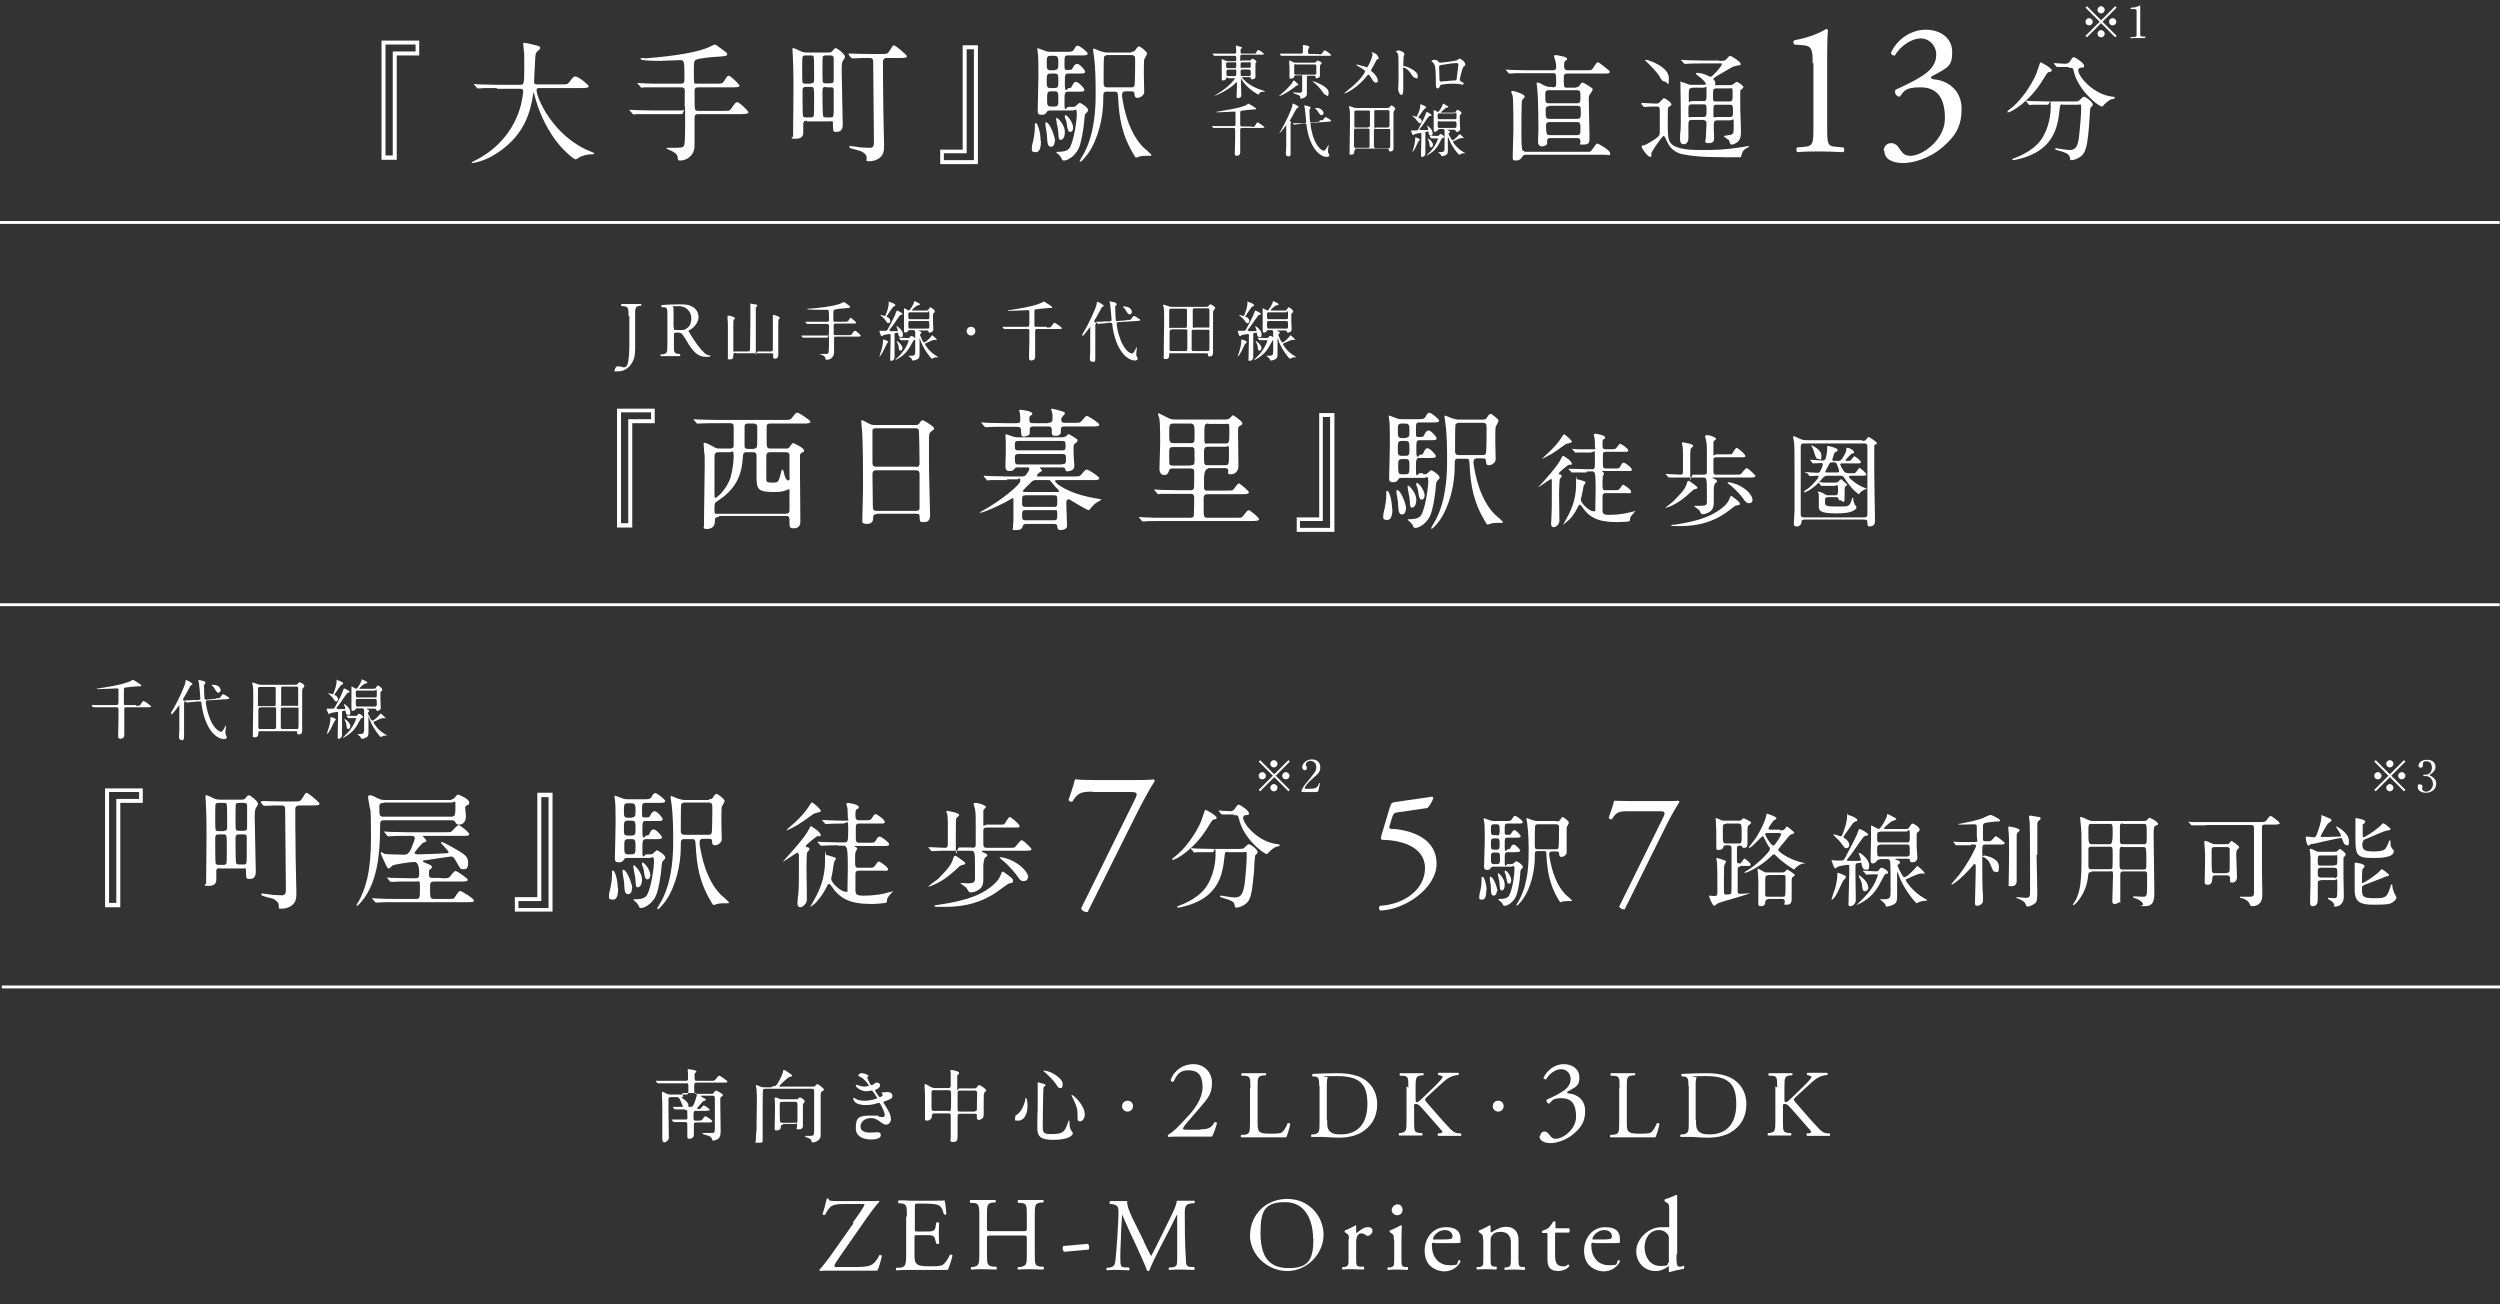 <?xml version="1.0" encoding="UTF-8"?>
<svg id="ol" xmlns="http://www.w3.org/2000/svg" version="1.1" viewBox="0 0 690 360">
  <rect x="0" y="0" width="690" height="360" fill="#333333" stroke="none"/>
  <!-- Generator: Adobe Illustrator 29.1.0, SVG Export Plug-In . SVG Version: 2.1.0 Build 142)  -->
  <defs>
    <style>
      .st0 {
        fill: none;
        stroke: #fff;
        stroke-miterlimit: 10;
        stroke-width: .8px;
      }

      .st1 {
        fill: #fff;
      }
    </style>
  </defs>
  <line class="st0" x1=".5" y1="272.4" x2="690.5" y2="272.4"/>
  <line class="st0" x1="0" y1="166.9" x2="689.9" y2="166.9"/>
  <line class="st0" x1="0" y1="61.4" x2="689.9" y2="61.4"/>
  <path class="st1" d="M39.5,221.6h-6.3v28.8h-4.2v-32.8h10.4v4.1ZM38.4,218.6h-8.3v30.6h2v-28.7h6.3s0-1.9,0-1.9Z"/>
  <path class="st1" d="M60.7,239.6c-.6,0-.9.2-1,.6,0,.4,0,2.2,0,2.6s0,1.7-2.1,1.7-.7-.4-.7-.7,0-1.7,0-2c0-2.3.1-5.4.1-10.8s-.1-7.7-.2-9.7c0-.2-.1-1.4-.1-1.6s.1-.2.2-.2c.2,0,.4,0,2,.8.8.4,1.5.4,2,.4h5.7c.7,0,.9-.1,1.2-.5.5-.6.6-.7.9-.7.5,0,2.5,1.7,2.5,2.3s-.5,1-.6,1.2c-.3.7-.3,1.8-.3,2.5,0,2.3.3,13.2.3,15.1s-1.1,2-1.9,2-.8-.5-.8-1.9,0-1-.9-1h-6.4ZM61.8,229.3c.9,0,.9-.4.9-1.5s0-5.3-.1-5.7c-.1-.5-.4-.5-.9-.5h-1.4c-.2,0-.7,0-.8.4-.1.2-.1,3-.1,3.5s0,3.2.1,3.5c.1.4.6.4.8.4h1.5,0ZM60.3,230.3c-.8,0-.9.4-.9,1.1s0,6.4.1,6.8c.1.5.6.5.8.5h1.4c.2,0,.6,0,.8-.4.1-.3.1-3.6.1-4.2,0-3.7,0-3.8-.9-3.8h-1.5,0ZM66,221.6c-.3,0-.7,0-.9.3-.1.2-.1,3.5-.1,3.9s0,2.9.1,3.2c.2.3.7.3.9.3h1.2c.9,0,1-.3,1-1s0-5.8,0-6c0-.7-.6-.7-1-.7h-1.1ZM66,230.3c-.7,0-1,.1-1,1.1s0,6.6.2,6.9c.2.3.5.3,1,.3h.9c1,0,1,0,1-3s0-4.7,0-4.8c-.1-.5-.5-.5-.9-.5h-1.2ZM72.2,221.3c-.1-.1-.1-.2-.1-.2,0,0,0,0,.1,0,.2,0,.9,0,1.1,0,3.2.1,3.6.1,4.9.1h3c1.5,0,1.7,0,2.3-1,.7-1.1.8-1.3.9-1.3s.2-.1.2-.1c.5,0,3.6,2.7,3.6,3,0,.5-.8.5-1.9.5h-3.6c-1.2,0-1.2.7-1.2,1.3,0,1.6,0,5.9.1,13.1,0,1.5.2,8.2.2,9.6s0,2.7-1.4,3.7c-.8.6-1.8.8-2.8.8s-.5-.1-.7-1.1c0-.6-1-1.5-1.7-1.7-.4-.1-2.4-.6-2.8-.8-.1,0-.3-.2-.3-.3s0-.3.3-.3,2.4.3,2.9.4c.2,0,2.3.1,2.5.1,1.1,0,1.1-.8,1.1-1.9,0-1.7-.2-20.4-.2-21.6,0-1.3-.3-1.3-1.5-1.3s-2.2,0-3.5.1c-.1,0-.7,0-.8,0s-.2,0-.3-.2l-.7-.8h0Z"/>
  <path class="st1" d="M124.5,220.6c.7,0,.8-.2,1.2-.7.3-.4.5-.6.7-.6s3.1,1.2,3.1,2.1-.2.6-.5.8c-.4.2-.6.4-.6.8s.2,1.9.2,2.3c0,2.2-1.6,2.3-1.9,2.3-.7,0-.8-.3-1.1-.8-.1-.2-.4-.4-1-.4h-18.5c-1.2,0-1.2.3-1.2,2.1,0,7.7-.9,15.2-5,20.2-.2.3-1.2,1.3-1.3,1.3s-.2,0-.2-.2c.1-.3.5-.9.6-1,1.8-3.5,3.4-7.7,3.4-17.6s-.3-7.4-.4-8.5c0-.4-.4-2.2-.4-2.6s0-.6.6-.6,1.3.5,2.2.9c.7.3,1,.4,1.8.4h18.6,0ZM122,242.4c1.6,0,1.8,0,2.3-.6,1-1.3,1.2-1.4,1.5-1.4s3.3,2,3.3,2.4-.3.5-1.9.5h-7.3c-1.2,0-1.2.5-1.2,1.6,0,2.9,0,3.2,1.1,3.2h3.9c1.3,0,1.6,0,1.7-.3.2-.3,1.2-1.9,1.6-1.9s3.8,2.1,3.8,2.6-.3.5-1.9.5h-19.7c-2.4,0-3.8,0-4.6.1-.1,0-.7,0-.8,0s-.2,0-.3-.2l-.7-.8c-.1-.1-.1-.2-.1-.2s0,0,.1,0c.2,0,1.4.1,1.6.1,1.8.1,3.3.1,4.9.1h5.5c1.1,0,1.1-.3,1.1-2.8s0-2-1-2h-1.7c-2.7,0-3.7,0-4.5.1-.1,0-.7,0-.8,0s-.2,0-.3-.2l-.7-.8c0-.1-.2-.2-.2-.2s0,0,.1,0c.2,0,1.4.1,1.6.1,1.8,0,3.6.1,4.9.1h1.4c1,0,1-.6,1-1.3s0-3.2-1.3-3.2-5.5.7-5.9.9c-.2,0-.9.9-1.2.9s-.3-.1-.7-.8c-.9-1.8-1.5-3.2-1.5-3.5s.1-.2.2-.2.6.3.7.4c.2.1.9.2,2.1.2.5,0,2.8.1,3.3.1,1.1,0,1.5-.5,2-1.5.2-.6,1.1-2.6,1.1-3.1s-.5-.6-.9-.6h-1.2c-2.8,0-3.7,0-4.5.1-.1,0-.7,0-.8,0s-.1,0-.3-.2l-.7-.9c-.1-.1-.1-.2-.1-.2,0,0,0,0,.1,0,.2,0,1.3.1,1.6.1,1.8,0,3.2.1,4.9.1h9.8c1.7,0,1.9,0,2.2-.2.3-.3,1.7-1.8,2-1.8s2.9,2,2.9,2.5-.4.5-1.9.5h-10.6c-.2,0-.3,0-.3.1s1,1,1,1.3-1,.5-1.1.6c-.2.2-2.2,2.4-2.2,2.7s.7.4,1,.4c.9,0,6.6-.2,7.8-.3.1,0,.6,0,.6-.3,0-.4-2.1-2.4-2.1-2.6s0-.2.2-.2c.4,0,2.8,1.3,3.4,1.7,2.8,1.6,3.9,2.2,3.9,4s-.6,1.8-1.4,1.8-.7-.1-1.7-1.8c-.9-1.6-1.1-1.7-1.6-1.7s-6,.9-6.9,1c-.5,0-.9.1-.9.3,0,.4,2.5.9,2.5,1.5s-.1.4-.6.8c-.2.2-.2.4-.2,1.4s.7.9,1.1.9h2.1ZM105.9,221.6c-.4,0-1.2,0-1.2.9,0,2.8,0,2.9,1.3,2.9h18.4c1.1,0,1.3-.2,1.3-2.6s0-1.3-1.2-1.3h-18.5Z"/>
  <path class="st1" d="M142,247.6h6.3v-28.8h4.2v32.8h-10.4v-4.1h0ZM143.1,250.6h8.3v-30.6h-2v28.7h-6.3v1.9Z"/>
  <path class="st1" d="M170.6,245.2c0,.8,0,3.1-1.4,3.1s-1.1-.6-1.1-1.3.4-1.9.4-2c.2-1,.4-2.3.4-3.1,0-1.5,0-1.6.2-1.6s.1,0,.2,0c.5.3,1.2,2.7,1.2,4.8h0ZM179.1,235.8c.8,0,.9,0,1.3-.4.5-.4.7-.7.9-.7.4,0,2.3,1.3,2.3,1.9s0,.3-.7,1.1c-.1.1-.2.4-.3,1.2,0,.5-.3,4.1-1.2,7.3-.9,3.2-3.6,4.4-4.3,4.4s-.5,0-1-.9c-.2-.3-.5-.7-.7-.8,0,0-.6-.5-.6-.6s.4-.1.7-.1c2.5,0,3-1,3.2-1.4,1.1-2.3,1.8-7.3,1.8-9.1s-.6-.9-1.1-.9h-6.3c-.3,0-.6,0-.8.3-.5.7-.6.9-1.5.9s-1.1-.3-1.1-1.1.2-8.1.2-9.4,0-4.7-.1-6c0-.2-.2-1.4-.2-1.7s0-.2.1-.2c.2,0,1.8.7,2.2.8.5.2,1,.2,1.6.2h4c1.5,0,1.9,0,2.3-.6.5-.9.7-1.1,1.1-1.1s2.7,1.7,2.7,2.2-.8.5-1.9.5h-3.4c-1.1,0-1.1.2-1.1,2.2s0,1.8,1,1.8,1,0,1.3-.6c.2-.4.6-1.1,1.2-1.1s2.2,1.7,2.2,2.2-.6.5-1.7.5h-2.9c-1,0-1,.2-1,3s.8,1,1,1c.5,0,.8,0,1-.6.2-.4.5-1.1,1.1-1.1s2.3,1.7,2.3,2.2-.7.5-1.9.5h-2.4c-1.1,0-1.1.3-1.1,3.2s.5,1,1.1,1h.8ZM174.4,245.3c0,1.1-.6,1.5-1,1.5-.9,0-1-.9-1.1-2.3,0-1-.2-2.1-.4-3.2,0-.2-.1-.6-.1-.9s.1-.4.4-.3c1,.4,2.3,4,2.3,5.1h0ZM174.4,225.6c1,0,1-.6,1-1.9s0-2-1.1-2h-1c-1.1,0-1.1.5-1.1,2s0,2,1.1,2h1.1ZM174.4,230.6c1,0,1-.5,1-2s0-2.1-1-2.1h-1.1c-1.1,0-1.1.5-1.1,2.1s0,2,1,2h1.1ZM174.3,235.8c1.1,0,1.1-.5,1.1-2.1s0-2.1-1-2.1h-1c-1.1,0-1.1.5-1.1,2.1s0,2.1,1.1,2.1h.9,0ZM176,244.9c-.5,0-.5-.5-.6-1.8,0-.6-.2-1.7-.4-2.6,0-.2-.2-1.1-.2-1.3s0-.4.1-.4c.4,0,2.3,2.1,2.3,3.9s-.8,2.2-1.2,2.2h0ZM179.5,241.5c0,.6-.3,1.2-.8,1.2s-.7-.2-1-2.3c0-.5-.2-1-.5-1.7,0-.1,0-.2,0-.4s0-.3.2-.2c.5,0,2.1,2,2.1,3.5h0ZM195.7,220.6c.5,0,.8-.1,1-.4.5-.8.8-1.1,1.1-1.1s2.2,1.5,2.2,1.9-.7,1.4-.8,1.7c-.1.4-.1,3.6-.1,4.2s.1,4,.1,4.8-1,1.6-1.8,1.6-.8-.4-.9-1.1c0-.4,0-.7-1-.7h-1.4c-.2,0-1,0-1,.9s0,.4,0,.6c.5,3.3,1.8,9.9,5.9,14,.4.3,2.2,1.9,2.2,2.1s-.2.2-.4.2-.7,0-.9,0c-.4,0-1.2,0-2,.2-.1,0-.8.3-.9.3-.2,0-.4-.4-.5-.5-3.5-5.8-4.2-10.3-4.5-16.2-.1-1.4-.2-1.5-1-1.5h-2c-1.1,0-1.1.2-1.1,2.2,0,4.9-1.4,10.9-4.2,14.9-.3.4-1.7,2.2-2.1,2.2s-.2-.1-.2-.2c0-.1,1.1-1.9,1.3-2.3,3.1-5.9,3.1-13.6,3.1-16.4s0-6.9-.5-10.4c0-.2-.2-1.2-.2-1.5s0-.4.1-.4c.4,0,1.9.8,2.2.8.2,0,.8.3,1.5.3h6.7,0ZM188.9,221.5c-.4,0-.8.3-.9.5-.1.4-.1,6.4-.1,7.1s0,1.3,1.1,1.3h6.5c.2,0,.7,0,.9-.4.2-.4.2-6.6.2-7.1,0-1-.1-1.4-1.1-1.4h-6.6Z"/>
  <path class="st1" d="M220.3,235.7c0-.1,0-.4-.2-.4s-3.9,2.6-4.1,2.6,0,0,0,0,1.3-1.4,1.4-1.6c.4-.4,4.9-5.3,5.9-7.5.2-.4.4-.8.5-.8s2.7,1.6,2.7,2.4-.1.2-.9.4c-.4.1-3.2,2.4-3.2,2.7s.1.2.3.3c.5.1.7.2.7.5s0,.2,0,.2c0,.1-.5.6-.6.7-.2.4-.2,3.9-.2,4.6,0,1.2.1,7.2.1,8.5s-1.4,2.1-1.7,2.1c-.9,0-.9-.8-.9-1.1s.1-1.9.2-2.1c.2-2.4.2-3.6.2-7.1s0-3.9,0-4.4h0ZM226.5,223.8c0,.3-.1.3-1,.5-.5.1-1,.3-1.6.8-3.1,2.2-4.1,2.9-6.3,3.9-.4.2-.4.2-.4.2s-.1,0-.1-.1,1.9-1.8,2.2-2c1.8-1.7,3.2-3.2,4.3-5.1.3-.4.3-.5.5-.5.4,0,2.5,1.9,2.5,2.4h0ZM231.3,233.3c-.7,0-2.9,0-4,.1-.1,0-.6,0-.7,0s-.2,0-.3-.2l-.6-.7c0-.1-.1-.2-.1-.2,0,0,0,0,.1,0,.2,0,1.2.1,1.4.1,1.5,0,2.9.1,4.4.1h1.6c.9,0,1-.2,1-3.5s-.2-1.7-1.5-1.7-2.9,0-4,.1c-.1,0-.6,0-.7,0-.1,0-.2,0-.3-.2l-.6-.7c-.1-.2-.1-.2-.1-.2s0,0,.1,0,1.7.1,2,.1c2.3.1,2.4.1,4.1.1s.9,0,.9-.9-.1-2.1-.1-2.5c0-.2-.3-1-.3-1.1,0-.3.2-.4.4-.4s3,.4,3,1.1,0,.2-.6.7c-.2.2-.3.4-.3,1.4s0,1.6,1.1,1.6h1.4c1.5,0,1.7,0,2.1-.7.6-.9.7-1,1-1s2.5,1.5,2.5,2.1-.6.5-1.7.5h-5.3c-.9,0-1,.3-1,1.3s0,2.1,0,2.5c0,1,0,1.5,1,1.5h2.5c1.5,0,1.6,0,2-.6.5-.9.7-1.1,1.1-1.1.5,0,2.6,1.6,2.6,2.1s-.6.5-1.7.5h-7.5c-.2,0-.3,0-.3.1s.1.2.3.2c.1,0,.4.2.4.4s-.4.7-.4.8c-.1.3-.2.5-.2,1.6,0,2.8,0,2.9,1,2.9h2.5c1.5,0,1.6,0,2.1-.7.6-.9.7-1,1-1s2.5,1.5,2.5,2.1-.6.4-1.7.4h-6.3c-.9,0-1,.4-1,1.1v4.2c0,1.2.3,1.6,2.1,1.6,3.4,0,5.8-.5,7-.9.2,0,1.1-.3,1.2-.3s.1,0,.1,0-.5.5-.6.6c-1.1,1.2-1.1,1.7-1.1,1.9s0,.6-.4.7c-.4.1-2.7.3-3.9.3-6.1,0-8.8-1.6-11-4.9-.1-.2-.4-.6-.7-.6s-.4.2-.6.7c-1.3,2.6-2.5,3.8-3,4.4-.6.6-1.5,1.2-1.6,1.2s0,0,0,0c0-.1.7-1.1.8-1.4,1.5-2.6,3.3-6.1,3.3-11.2s0-1.7.4-1.7,1.1.3,1.5.4c1.1.3,1.1.4,1.1.6s-.5.8-.5,1c-.1.4-.4,2.1-.4,2.5,0,.3-.4,1.9-.4,2,0,1.2,2.7,3.6,3.9,3.6s.5,0,.6-.6c0-.3.1-5.6.1-6.1,0-1.2,0-4.4-.3-5.3-.3-.7-.6-.7-1.1-.7h-1.3Z"/>
  <path class="st1" d="M266.4,238.2c0,.3-.1.4-.7.5-.6.1-.9.4-1.3.8-1.9,1.7-3.8,3.5-6.7,4.7-.2.1-1.2.5-1.4.5s-.1,0-.1,0c0-.2,2.5-1.9,2.8-2.2,3-3.1,3.6-3.9,4.2-5.9,0,0,.2-.4.4-.4s.6.2,1.5.9c1.2.9,1.4,1,1.4,1.3h0ZM268.3,234c.9,0,1-.4,1-1,0-1.8,0-3.6,0-5.5s0-3.2-.2-4.1c0-.3-.4-1.4-.4-1.5,0-.3.4-.3.5-.3,1,0,2.9.7,2.9,1.1s-.6.6-.6.7c-.1.3-.1.6-.1,3.1s0,1.1,1,1.1h3.3c1.2,0,1.4,0,1.6-.3.2-.2,1-1.8,1.4-1.8s2.7,2,2.7,2.5-.2.4-1.7.4h-7.3c-1,0-1,.5-1,1v3.5c0,1,.4,1.1,1,1.1h5.9c.4,0,1.4,0,1.7-.1.4-.2,1.5-2,2-2s2.7,2.2,2.7,2.5-.6.4-1.7.4h-11.7c0,0-.3,0-.3.2s.1.1.7.4c.5.2.8.4.8.7,0,.2,0,.2-.5.5-.5.4-.6,1.9-.6,2.6s0,3.2,0,3.6c0,1.7-.6,2.4-1.5,2.9-.6.4-1.3.6-1.9.6s-.3,0-.5-.1c-.2-.1-.7-1.1-.8-1.2-.2-.2-1.6-1.2-1.6-1.2,0-.1.1-.1.2-.1.1,0,1.5.1,1.8.1,1.8,0,2-.4,2-1.4,0-.9,0-2.2,0-3.2,0-4.1-.1-4.4-1.1-4.4h-6.1c-.6,0-2.9,0-4,.1-.1,0-.6,0-.7,0s-.2,0-.3-.2l-.6-.7c0-.1-.1-.2-.1-.2,0,0,0,0,.1,0,.6,0,3.8.2,4.5.2s.8-.4.8-1.1v-4.6c0-.9,0-2.5-.1-3.3,0-.1-.3-.9-.3-1s.1-.2.2-.2,3.3.5,3.3,1.1,0,.2,0,.2c-.1.1-.6.5-.7.6-.2.4-.2,1.1-.2,7s.1,1.2,1,1.2h3.5ZM279.6,243.2c0,.4-.1.4-.9.6-.5.1-.7.3-2.5,1.6-6.3,4.9-13,4.9-15.9,4.9s-2.3,0-2.3-.3.8-.2,1.2-.3c8-1.2,12.4-2.9,15.6-6.1.4-.4,1-1,1.6-2.6.1-.4.2-.4.4-.4s.3.1,1.5,1c1.1.8,1.3,1.1,1.3,1.4h0ZM283.7,242.1c0,.7-.5,1.1-1.2,1.1s-1.1-.4-1.8-1.5c-.1-.2-2-2.7-4.3-4.5-.5-.4-.5-.4-.5-.5s.3-.1.3-.1c.5,0,1.9.4,2.6.7,3.2,1.4,5,3.6,5,4.9h0Z"/>
  <path class="st1" d="M301.6,218.5c-3,0-4.1.2-5.6,2.7-.4.2-.9,0-1.1-.4.5-1.4,1.3-3.7,1.8-5.7.9.1,2.7.2,5.6.2h8.9c2.9,0,6.4,0,7.1-.2.2,0,.4.3.4.5-1.5,2.3-3,5.1-5,9l-13.5,27.1c-.8.1-1.6-.3-1.8-1l14.9-30.2c.8-1.6.5-1.9-1.2-1.9h-10.6Z"/>
  <path class="st1" d="M335.8,225.7c0,.3-.2.4-.9.5-.3.1-.9,1-1.6,2.2-3.7,6.1-8.8,8.9-9.5,8.9s-.2,0-.2-.2c0-.2,0-.2.7-.7,4.3-3.4,6.8-8.7,7.2-9.7.2-.5,1.1-3.2,1.1-3.2.2-.1,3.2,1.6,3.2,2.2h0ZM338.9,235.1c-.8,0-.8,0-1,1.8-.3,2.8-.9,8.4-6.5,11.5-2.6,1.5-6,2.1-6.1,2.1s-.4,0-.4-.2.2-.2.7-.4c2.2-.8,4.8-2.3,6.3-3.9,2.4-2.4,3.6-6.8,3.6-10.1s-.3-.7-.8-.7h-1c-1.2,0-2.7,0-3.3,0-.1,0-.6.1-.7.1-.1,0-.2-.1-.3-.2l-.6-.7c-.1-.1-.1-.2-.1-.2,0,0,0-.1.1-.1.2,0,1.2.1,1.4.1,1.6,0,2.9.1,4.4.1h7c1.4,0,1.6,0,2.1-.6.5-.5.8-.7,1-.7.5,0,2.4,1.5,2.4,2.1s-.5.7-.6.9c-.2.3-.4,4-.4,4.7-.4,3.9-.6,6.5-1.5,7.9-.9,1.4-2.8,1.9-3.3,1.9s-.4-.1-.6-1c-.2-.7-1.3-1.1-2.9-1.6-.7-.2-1.1-.3-1.1-.5s.3-.2.4-.2c.2,0,1.1.2,1.2.2,1.7.2,1.9.3,2.3.3,1.5,0,2.4-.3,2.9-3.6.3-2.5.6-6.2.6-7.8s0-1.1-1-1.1h-4.3ZM340.5,224.8c-.8,0-1.9,0-2.6,0-.1,0-.5,0-.6,0s-.1,0-.3-.2l-.6-.7c0,0-.1-.2-.1-.2s0,0,.1,0c.2,0,1.1.1,1.3.1.4,0,1.7.1,1.9.1.7,0,1.1-.5,1.3-.8.6-.9.7-1,1-1,.4,0,2.8,1.6,2.8,2.3s-.1.4-1,.6c-.2,0-.6.2-.6.7,0,1.7,4.2,6.8,9.6,7.3.1,0,.5,0,.5.3s-.8.4-1,.4c-.8.4-1.5,1-2,1.5,0,.1-.4.5-.5.5-1.1,0-6.4-4.4-7.6-9.2-.4-1.4-.4-1.5-1.1-1.5h-.5,0Z"/>
  <path class="st1" d="M383.7,222.6c.2-.7.4-1.1,1.1-1.2l10.4-1.5c.3,0,.4.2.4.4-.3.9-1,2-1.6,2.7l-8.2,1.2c-1,.1-1.2.4-1.5,1.2l-.8,2.6c-.2.5,0,.7.6.8h.9c5.4.6,11.5,3,11.5,9.6s-8.6,12.7-15.5,12.9c-.5-.2-.5-1-.1-1.3,6.7-.4,12.4-4.5,12.4-10.4s-6.5-7.7-11.6-7.8c-.6,0-.7-.4-.4-1.3l2.3-7.7h0Z"/>
  <path class="st1" d="M410.2,245.9c0,.6,0,2.4-1.1,2.4s-.8-.4-.8-1,.3-1.5.3-1.6c.2-.8.3-1.8.3-2.4,0-1.2,0-1.3.2-1.3s.1,0,.2,0c.4.2,1,2.1,1,3.7h0ZM416.8,238.5c.6,0,.7,0,1-.3.4-.3.6-.5.7-.5.3,0,1.8,1,1.8,1.5s0,.2-.5.8c0,.1-.2.3-.2.9,0,.4-.2,3.2-.9,5.7-.7,2.5-2.8,3.4-3.3,3.4s-.4,0-.8-.7c-.2-.2-.4-.5-.6-.6,0,0-.5-.4-.5-.5s.3-.1.6-.1c2,0,2.4-.8,2.5-1.1.9-1.8,1.4-5.7,1.4-7.1s-.5-.7-.9-.7h-4.9c-.2,0-.5,0-.6.2-.4.5-.5.7-1.1.7s-.9-.2-.9-.9.2-6.3.2-7.3,0-3.6-.1-4.6c0-.2-.2-1.1-.2-1.3s0-.2,0-.2c.1,0,1.4.5,1.7.6.4.1.8.2,1.2.2h3.1c1.1,0,1.5,0,1.8-.5.4-.7.5-.9.9-.9s2.1,1.3,2.1,1.7-.6.4-1.5.4h-2.6c-.9,0-.9.2-.9,1.7s0,1.4.8,1.4.8,0,1-.4c.2-.3.5-.9.9-.9s1.7,1.3,1.7,1.7-.5.4-1.3.4h-2.3c-.8,0-.8.1-.8,2.4s.6.8.8.8c.4,0,.6,0,.8-.4.1-.3.4-.9.9-.9s1.8,1.4,1.8,1.7-.6.4-1.5.4h-1.9c-.9,0-.9.2-.9,2.5s.4.8.8.8h.6,0ZM413.1,246c0,.9-.5,1.2-.8,1.2-.7,0-.8-.7-.8-1.8,0-.8-.1-1.6-.3-2.5,0-.2,0-.5,0-.7s.1-.3.3-.2c.8.3,1.8,3.1,1.8,4h0ZM413.1,230.6c.8,0,.8-.4.8-1.5s0-1.6-.8-1.6h-.8c-.8,0-.8.4-.8,1.5s0,1.5.8,1.5h.8ZM413.1,234.5c.8,0,.8-.4.8-1.5s0-1.6-.8-1.6h-.8c-.8,0-.8.4-.8,1.6s0,1.5.8,1.5h.9ZM413.1,238.5c.9,0,.9-.4.9-1.6s0-1.6-.8-1.6h-.8c-.9,0-.9.4-.9,1.6s0,1.6.9,1.6h.7ZM414.4,245.7c-.4,0-.4-.4-.5-1.4,0-.5-.1-1.3-.3-2,0-.2-.2-.9-.2-1s0-.3.1-.3c.3,0,1.8,1.6,1.8,3.1s-.6,1.7-.9,1.7h0ZM417.1,243c0,.5-.2.9-.6.9s-.5-.2-.8-1.8c0-.4-.2-.8-.4-1.3,0-.1,0-.2,0-.3s0-.2.2-.2c.4,0,1.6,1.5,1.6,2.7h0ZM429.7,226.7c.4,0,.6,0,.8-.3.4-.6.6-.9.8-.9s1.7,1.1,1.7,1.5-.5,1.1-.6,1.3c0,.3,0,2.8,0,3.3s0,3.1,0,3.7-.8,1.2-1.4,1.2-.6-.3-.7-.9c0-.3,0-.6-.8-.6h-1.1c-.2,0-.8,0-.8.7s0,.3,0,.4c.4,2.6,1.4,7.7,4.6,10.9.3.2,1.7,1.5,1.7,1.6s-.2.1-.3.1-.6,0-.7,0c-.3,0-.9,0-1.5.1-.1,0-.6.2-.7.2-.1,0-.3-.3-.4-.4-2.7-4.5-3.2-8-3.5-12.6,0-1.1-.1-1.1-.8-1.1h-1.6c-.8,0-.8.2-.8,1.7,0,3.8-1.1,8.5-3.3,11.6-.2.3-1.3,1.7-1.6,1.7s-.2,0-.2-.1c0-.1.9-1.5,1-1.8,2.4-4.6,2.4-10.6,2.4-12.7s0-5.4-.4-8.1c0-.2-.2-.9-.2-1.1s0-.3.1-.3c.3,0,1.5.6,1.7.6.2,0,.6.2,1.1.2h5.2,0ZM424.4,227.5c-.3,0-.6.2-.7.4-.1.3-.1,5-.1,5.5s0,1,.8,1h5c.2,0,.6,0,.7-.3.2-.3.2-5.1.2-5.5,0-.8-.1-1.1-.9-1.1h-5.2Z"/>
  <path class="st1" d="M449.5,223.9c-2.4,0-3.4.1-4.6,2.2-.3.1-.7,0-.9-.4.4-1.2,1.1-3,1.5-4.7.7,0,2.2.1,4.6.1h7.3c2.4,0,5.3,0,5.8-.1.2,0,.3.2.3.4-1.2,1.9-2.5,4.1-4.1,7.4l-11,22.2c-.7,0-1.3-.3-1.5-.8l12.2-24.7c.6-1.3.4-1.6-1-1.6h-8.6,0Z"/>
  <path class="st1" d="M480.4,239.2c-.6,0-.8.2-.8.8,0,1.9,0,5,0,5.8,0,.6,0,.9.6.9s1.4-.1,1.6-.1c.2,0,1-.1,1.1-.1s0,0,0,0c0,.3-7.2,2.2-8.5,2.7-.2,0-1.1.8-1.3.8-.4,0-1.4-2.3-1.4-2.7s0-.1.1-.1c.2,0,1,.1,1.2.1.9,0,1-.2,1-1s0-7.6-.1-8.2c0-.2-.2-1.1-.2-1.2s0-.1.2-.1c.2,0,1.3.4,1.6.5.7.2.9.3.9.5s-.5.9-.5,1c0,.4-.1.8-.1,3.6s0,4.1.1,4.3c.1.2.4.2.5.2s1.2,0,1.4-.3c.1-.2.1-2.1.1-2.6,0-1.8,0-9.3,0-10.1,0-.4-.3-.6-.9-.6h-.6c-.6,0-.7.2-.8.6,0,.2-.4.7-1.2.7s-.7-.3-.7-.7c0-5.1,0-5.3-.1-6.8,0-.2-.1-1-.1-1.1,0-.2.1-.2.2-.2s.8.3,1.2.5c.4.2.7.2,1.2.2h3.8c.3,0,.5,0,.7-.2.1,0,.5-.5.6-.5s1.5.7,1.8.9c.1,0,.3.3.3.4s0,.2-.8.8c-.2.1-.2,1.5-.2,1.9s0,3,0,3.1c0,.7-.2,1.1-.9,1.1s-.3,0-.6-.4c0,0-.2-.2-.4-.2-.7,0-1,0-1,.8v3.3c0,.4,0,.8.6.8s.4,0,.7-.4c.6-.8.6-.9.8-.9s1.7,1.2,1.7,1.6-.3.4-1,.4h-2.1ZM476.4,227.4c-.9,0-.9.3-.9,1.6s0,3.1.1,3.3c.1.5.5.5.8.5h3.4c.9,0,.9-.1.9-2.6s0-2.9-.9-2.9h-3.5,0ZM491.3,229.2c.5,0,1,0,1.4-.5.3-.5.4-.6.5-.6s2,1.5,2,1.7-.3.4-.8.5c-.3,0-.4.2-1,.9-.6.7-1.3,1.6-2.2,2.7-.2.2-.4.5-.4.7,0,.5,3.3,2.8,6.8,3.5.6.1.6.1.6.2s0,0-.2,0c-1.1,0-2.3,1.1-2.5,1.3,0,0-.2.4-.3.4-.2,0-3.4-2.1-4.9-3.7-.2-.2-.5-.5-.7-.5s-.5.2-.6.4c-3.3,3.2-6.9,4.7-7.4,4.7s-.1,0-.1-.1,0-.1.3-.3c2.8-1.5,6.7-5.4,6.7-6.1s-.1-.4-.2-.6c-.5-.7-1-1.7-1.5-2.7,0-.1-.1-.3-.3-.3-.3,0-3.1,3.2-3.6,3.2s-.2,0-.2-.2c.5-.6,1.4-1.8,1.9-2.5,2-3.1,2.8-5.6,2.9-6.2,0-.4,0-.5.2-.5s2.6.8,2.6,1.2-.8.6-.9.8c-.2.2-1.3,1.8-1.3,2.1s.4.3.7.3h2.5ZM488.1,248.2c-.6,0-.8.2-.9.8,0,.4-.1,1.1-1.1,1.1s-.8-.4-.8-1.1,0-1.9,0-2.2c0-2,.1-4.6-.2-6.6,0-.1,0-.2,0-.4s0,0,.1,0c.2,0,.8.3,1.6.8.4.2.7.2,1.3.2h3.6c.3,0,.6,0,.9-.2.1,0,.5-.6.7-.6.2,0,2.1,1.3,2.1,1.5s-.6.6-.8.7c-.1.1-.1,1.7-.1,2.1,0,.6,0,3.3,0,3.8s0,1.6-1.3,1.6-.6-.2-.6-.6c0-.6,0-1-.9-1h-3.8,0ZM488,241.6c-.8,0-.8.2-.8,2.3s0,3.1,0,3.3c.1.3.5.3.8.3h4c.8,0,.8,0,.8-3.1s0-2.4,0-2.6c-.1-.3-.5-.3-.7-.3h-4.1ZM487.8,229.9c-.2,0-.6,0-.6.3,0,.6,1.7,3.2,2.2,3.2s2.2-2.8,2.2-3.1-.4-.4-.6-.4h-3.3,0Z"/>
  <path class="st1" d="M510,237.6c.9,0,2.1,0,2.8,0,.8,0,.8-.1.8-.3,0-.3-.6-1.8-.6-1.8s0-.1.2-.1c.4,0,2.7,1.8,2.7,3.4s-.5,1.2-1.1,1.2-.8-.6-1-1.4c0-.4,0-.5-.3-.5s-1.2.2-1.3.3c-.1.1-.1,2-.1,2.4,0,1.2.1,6.6.1,7.6s-.8,1.7-1.5,1.7-.5-.5-.5-1.2c0-1.3.2-6.9.2-8s0-1.6,0-1.9c0-.2-.1-.3-.5-.3s-2.1.3-2.6.5c-.1,0-.7.5-.8.5-.3,0-1-2.2-1-2.3s0,0,.1,0,1,.1,1.2.1c.1,0,1.1,0,1.4,0,.7,0,.8-.2,1.7-2,1-1.9,2.5-4.7,2.9-5.9.2-.7.3-.8.5-.8s2.3,1.1,2.3,1.5,0,.2-.7.4c-.4.1-.6.3-.8.6-1.2,1.6-2.9,4.3-4.2,5.8-.1.1-.2.3-.1.4,0,0,.2.1.3.1h0ZM509.4,242.2c0,.2-.6.8-.7.9-.6,1.1-1.4,3.1-2.1,4.2,0,0-.7,1-1,1s-.1,0-.1-.1.8-2.6,1-3c.6-2.2.6-3.5.6-3.7,0-.5,0-.6.2-.6s.9.3,1.1.4c.7.3,1.1.5,1.1.8h0ZM509.3,231.5c.9.6,1.1,1.3,1.1,1.7,0,.7-.5.9-.8.9s-.4,0-.6-.3c-.2-.2-1.2-1.6-1.5-1.9-.2-.2-1.5-1.4-1.5-1.5,0-.1.1-.1.2-.1.3,0,1.6.5,1.9.5s.2-.1.6-1c.3-.8,1.1-2.7,1.1-4.6s0-.3.2-.3,2.6.8,2.6,1.4,0,.2-.1.3c-.1,0-.8.3-.9.4-.3.3-1.6,2.2-1.9,2.6-.2.3-1,1.3-.9,1.5,0,0,.4.3.5.4h0ZM514.2,240.5c0,0-.1-.2-.1-.2,0,0,0,0,0,0,.5,0,3.1.2,3.7.2s.6-.2.8-.4c.3-.4.4-.6.7-.6.5,0,1.8.8,1.8,1.3s-.1.3-.3.3c-.4.1-.7.3-.8.6-1.2,2.3-1.8,3.5-3,4.9-2,2.2-4.5,3.2-4.6,3.2s0,0,0,0,0-.1.2-.2c2.1-2.1,2.3-2.3,2.9-3,2.2-2.6,2.8-5.1,2.8-5.1,0-.2-.1-.2-.9-.2s-2.1.1-2.3.1-.1,0-.2-.2l-.5-.6h0ZM515.7,244.8c0,.9-.7,1.2-1,1.2-.6,0-.7-.7-.8-1.9,0-.4-.2-.9-.8-2.1,0-.1-.1-.2-.1-.3s0-.1.1-.1c.2,0,.9.6,1.2.9.3.3,1.3,1.3,1.3,2.4ZM518.9,237.2c-.4,0-.6,0-.8.3-.3.4-.6.8-1.2.8s-.6-.4-.6-1.2.1-4.8.1-5.7,0-2.8,0-3.3,0-.2.2-.2c.3,0,1.6.9,1.9.9.6,0,2.3-3.1,2.3-3.7,0-.2,0-.4.2-.4s1.4.7,1.6.8c.4.2.8.4.8.6s-1.2.5-1.3.6c-.9.6-2.1,1.7-2.1,1.9s0,.2.5.2h5.4c.6,0,.8,0,1-.4.6-.9.7-1.1,1-1.1s1.9,1,1.9,1.6-.1.4-.3.6c-.4.3-.5.4-.5.9s0,2.5,0,3,.2,3.1.2,3.3c0,1.3-1.3,1.3-1.5,1.3-.4,0-.5-.1-.6-.7,0-.3-.5-.3-.6-.3h-3.2c-.1,0-.2,0-.2.1s0,.1.5.3c.2,0,.8.3.8.6s0,.2-.5.6c0,0-.2.2-.2.3s.8,1.8,1,2.1c.2.4.6,1.1.9,1.1.7,0,2.6-2,3.2-2.7,0,0,.3-.4.4-.4.1,0,2,1.6,2,2s0,.1-.2.1c-.1,0-.6,0-.7,0-.8,0-1.4.3-3.8,1.4-.5.2-.5.2-.5.4,0,.3,1.9,3.2,4.9,4.9.9.5,1,.6,1,.7s0,0-.5.1c-.4,0-1,.1-1.6.3-.1,0-.7.4-.8.4-.2,0-3.2-3.4-4.7-7.1-.1-.2-.6-1.7-.7-1.7,0,0,0,.8,0,.9,0,.3,0,4.7,0,5.2,0,1.7,0,2.3-.6,2.8-.6.4-1.5.8-2.2.8s-.2,0-.3-.2c-.2-.5-.3-.6-.6-.9-.2-.2-1.1-.9-1.1-.9,0,0,0,0,.8,0,2.1,0,2.2-.3,2.2-2.3s0-7.2-.1-8c-.1-.7-.4-.8-1-.8h-1.7,0ZM518.9,229.6c-.4,0-.7,0-.8.6v1.6c0,.7.5.7.9.7h7.3c.8,0,.8-.1.8-2.2s-.6-.8-.8-.8h-7.3ZM518.9,233.2c-.3,0-.8,0-.8.8,0,2.4,0,2.4.8,2.4h7.4c.2,0,.8,0,.8-.8,0-2.4,0-2.5-.8-2.5h-7.4Z"/>
  <path class="st1" d="M544,233.3c-.6,0-2.5,0-3.5,0,0,0-.5,0-.6,0s-.1,0-.2-.2l-.5-.6c-.1-.1-.1-.1-.1-.2,0,0,0,0,.1,0,.1,0,1.5.1,1.8.1,2,0,2.1,0,3.7,0s.9-.2.9-1.7,0-2.6,0-2.8c-.2-.3-.4-.4-.7-.4s-3.1.1-3.8.1-.6,0-.6-.1,0-.1.7-.2c4.9-.9,6.2-1.5,6.9-1.9,1-.4,1.1-.5,1.3-.5s2.6,1.1,2.6,1.5-.1.3-1.7.4c-3,.3-3,.4-3,1.4s0,3.5,0,3.6c.1.4.6.4.8.4h.5c.6,0,.8,0,1.2-.4.8-.9.9-1,1.1-1s2.4,1.6,2.4,1.9c0,.4-.6.4-1.5.4h-3.8c-.8,0-.9.1-.9,2.1s.3.9.5.9c1.2.2,4.1.9,4.1,3.1s-.6,1.4-1,1.4c-.6,0-.6-.2-1.3-1.9-.6-1.6-1.9-2.2-2.1-2.2s-.2.2-.2.4c0,1.1,0,9,.2,10.1,0,.5,0,1.5,0,1.6,0,1.1-1.3,1.4-1.6,1.4-.6,0-.6-.4-.6-.8,0-1.4.2-7.4.2-8.6s0-1.4,0-1.6,0-.5-.3-.5-.2,0-.5.4c-1.5,1.7-3,3.4-5.3,5-.2.2-.3.2-.5.2s-.1,0-.1-.1,1.8-2.1,2-2.4c2.7-3.4,4.8-7.8,4.8-8.1s-.2-.4-.4-.4h-1ZM556.6,235.3c0,4.9,0,5.5,0,6.7,0,.2,0,1.1,0,1.2,0,.8-.4,1.4-1.5,1.4s-.7-.3-.7-.5,0-.7,0-.8c0-.9.1-4.1.1-7.9s0-4.6-.2-6.5c0-.4,0-.6,0-.6,0-.1,0-.2.2-.2s2.9.5,2.9,1,0,.2-.1.3c-.6.5-.6.6-.7,1,0,.1,0,2.4,0,5h0ZM562.1,235.9c0,1.7.2,9,.2,10.5s-.1,2.6-.6,2.9c-.7.5-1.5.9-2,.9s-.5-.2-.6-.6c-.3-1-2.1-1.6-2.4-1.7,0,0-.2-.1-.2-.2s.2-.1.2-.1c.4,0,1.8.2,2.2.2,1.4,0,1.4-.2,1.4-2.4s0-16.2-.1-18.2c0-.3-.2-1.8-.2-1.9,0-.1.2-.2.3-.2s2.4.4,2.5.4c.2,0,.4.1.4.4s-.1.3-.5.6c-.2.1-.4.5-.4.8,0,.5,0,7.1,0,8.6h0Z"/>
  <path class="st1" d="M577.2,240.7c-.8,0-.8.2-.9,1.2-.5,4.9-3.6,7.9-4,7.9s-.2,0-.2-.1.7-1.1.8-1.3c1.2-2.4,1.6-4.8,1.6-11.8s0-6.8-.2-8.9c0-.3-.2-1.9-.2-2,0-.2,0-.2.2-.2.3,0,1.1.3,1.4.5,1,.5,1.3.6,2.2.6h13.7c.6,0,.8-.1,1-.3.5-.5.5-.6.7-.6s2.3,1.1,2.3,1.6-.2.4-.5.5c-.6.3-.7.4-.7,3s.2,12.6.2,15,0,4.3-2.6,4.3-.3,0-.5-.6c-.4-1-2.1-1.6-2.3-1.6,0,0-.5-.1-.5-.3s.2-.2.3-.2c.4,0,2.1.1,2.5.1,1.1,0,1.1-.3,1.1-3.9s0-2.3,0-2.6c-.1-.5-.5-.5-.8-.5h-5.7c-.8,0-.9.3-.9,1.1,0,2,0,4.3,0,6.5s0,.7-.3.9c-.2.2-.8.5-1.3.5s-.6-.4-.6-.7c0-1,.2-6.2.2-7.4s-.2-.9-.9-.9h-5ZM582.3,233c.6,0,.8-.9.8-2.8,0-2.7,0-2.8-.8-2.8h-5.1c-.8,0-.8.1-.8,2.4s0,3.2.9,3.2h5.1ZM582.3,239.9c.2,0,.6,0,.7-.3.1-.2.1-2.9.1-3.3,0-2.5,0-2.6-.8-2.6h-5.1c-.3,0-.7,0-.8.5,0,.1,0,4.1,0,4.7s0,1,.8,1h5.1ZM585.9,227.3c-.4,0-.7,0-.8.5,0,.2,0,3.4,0,4.1s0,1.1.9,1.1h5.6c.9,0,.9-.3.9-1.9,0-3.7,0-3.7-.9-3.7h-5.5,0ZM585.9,233.7c-.9,0-.9,0-.9,2.7s0,3,.1,3.2c.1.4.6.4.8.4h5.7c.8,0,.8-.2.8-2,0-4.1,0-4.2-.9-4.2h-5.7,0Z"/>
  <path class="st1" d="M609,227.8c-2,0-2.9,0-3.5,0-.1,0-.5,0-.6,0s-.2-.1-.2-.2l-.6-.6c0,0-.1-.1-.1-.2,0,0,0,0,.1,0,.2,0,1,.1,1.2.1,1.4,0,2.5,0,3.8,0h14.6c1.4,0,1.6-.1,2-.7.2-.3.7-1,1-1s2.5,1.7,2.5,2c0,.4-.9.4-1.8.4h-2.3c-.2,0-.7,0-.8.5,0,.2,0,10.7,0,12.1s.1,5.9.1,6.8c0,3.1-2.4,3.1-2.6,3.1-.6,0-.6,0-.9-.6-.3-.9-1.6-1.5-2.1-1.6-.1,0-.6,0-.6-.3s.2-.1.2-.1c.4,0,2.1,0,2.5,0,1.2,0,1.2-.5,1.2-1.3,0-2.7,0-15.5,0-17.7,0-.7-.3-.8-.9-.8h-12.5,0ZM614.4,233c.3,0,.6,0,.8-.2.1-.1.6-.7.7-.7s2.1,1.3,2.1,1.7-.3.4-.5.7c-.3.5-.3.7-.3,1.4s.2,5.1.2,6.1-.5,1.6-1.3,1.6-.6-.4-.6-1.1-.3-.9-.9-.9h-3.2c-.1,0-.8,0-.8.7,0,.7-.1,1.9-1.2,1.9s-.9-.6-.9-1c0-.9.1-4.8.1-5.7s0-1.3,0-1.9c0-.4-.2-2.6-.2-3.1s0-.4.3-.4,1.2.4,1.6.6c.5.3.8.3,1.1.3h3.1,0ZM614.6,240.9c.8,0,.8-.4.8-1.4s0-4.9,0-5.2c0-.4-.5-.5-.8-.5h-3.4c-.8,0-.8.5-.8,1,0,.9,0,5.5.1,5.8.2.4.6.4.8.4h3.3Z"/>
  <path class="st1" d="M644.7,228.2c0,0,0-.1.1-.1.4,0,3.5,1.9,3.5,3.9s-.4,1.2-.8,1.2-.7-.5-1-1.5c-.1-.3-.1-.4-.5-.4s-5.5,1.1-6.5,1.4c-.1,0-1.7.3-1.7.3-.1,0-.5.4-.6.4-.5,0-.8-1.6-.8-2.1s.1-.4.4-.4,1.5.2,1.7.2c.6,0,.7-.2,1-1,.2-.6,1.2-3.1,1.2-4.6s0-.5.1-.5,1.5.6,1.7.7c.6.2,1,.4,1,.7s-.9.8-1,.9c-.2.2-2,3.3-2,3.5s.3.2.5.2c1.1,0,3,0,4.1-.1.9,0,1,0,1-.3,0-.4-1.4-2.3-1.4-2.5h0ZM640.5,243c-.3,0-.8,0-.8.7v4.5c0,.6,0,1.9-1.4,1.9-.6,0-.7-.4-.7-.7s0-1.5,0-1.8c.1-2,.1-4.4.1-6.9s0-3.6,0-4.1c0-.4-.2-1.8-.2-2.1s.1-.2.2-.2c.3,0,.4,0,1.5.6.5.2.9.2,1.1.2h4c.3,0,.6,0,.8-.2.2-.2.6-.6.7-.6s1.6,1,1.6,1.5-.5.7-.6.9c0,.2,0,.5,0,1s0,3.6,0,4.2.1,4.7.1,5.6c0,1.8-1.2,2.7-2.3,2.7s-.2-.1-.3-.4c-.2-.5-.4-.8-.8-1.1-.1-.1-1-.5-1-.7s0-.2.2-.2c.2,0,1.3.1,1.5.1.9,0,.9-.2.9-3.2s0-1.8-.9-1.8h-3.7,0ZM644.2,238.8c.8,0,.9,0,.9-1.6s0-1.1-.8-1.1h-3.8c-.8,0-.8.3-.8,1.5s0,1.3.9,1.3h3.6,0ZM644.2,242.3c.5,0,.9,0,.9-.9,0-1.6,0-1.9-.9-1.9h-3.6c-.9,0-.9.4-.9,1.3s0,1.4.9,1.4h3.6ZM658.8,241.8c0,0-4.7,1.9-5.6,2.2-1.1.4-1.3.4-1.3,1.3,0,2.2.3,2.6,3.3,2.6s3.6,0,4.5-3c.2-.7.2-.8.4-.8s.2.2.2.3c0,.7.1.9.4,1.8,0,.2.7,1.2.7,1.5s-.2.8-1,1.3c-.8.6-1.9.7-5.3.7s-5.1-.6-5.2-3.7c0-1,0-5.8,0-6.9s0-.8,0-.9.2-.1.3-.1,2.4.3,2.4.9-.4.6-.5.8c-.2.4-.2,3.1-.2,3.6s0,.3.2.3c.3,0,2.4-1.3,4.1-2.7.2-.1,1-1.1,1.2-1.1s2,1.4,2,1.6-.2.3-.8.4h0ZM652,232.5c0,1.7,0,2.5,3,2.5s3.4-.6,3.7-1.3c.4-.8.5-.9.6-1.4,0-.1.2-.4.3-.4.2,0,.2,1.1.2,1.3,0,.3.2.7.5,1.1.2.2.4.4.4.6,0,1.9-4,1.9-5.8,1.9-4.5,0-4.8-.8-4.8-5.5s0-3.9,0-4.5c0-.1,0-.8,0-.9s.1-.1.2-.1,2.5.4,2.5.9-.6.8-.7.9c0,.2,0,2,0,2.4,0,1,0,1.1.2,1.1s2-.9,4.4-2.9c.2-.2.9-1,1.1-1s2,1.4,2,1.6-.2.3-.8.4c-1,.1-4.8,1.9-5.6,2.2-.1,0-1,.4-1,.4-.2.2-.2.4-.2.7h0Z"/>
  <path class="st1" d="M37.6,194.8c.9,0,1,0,1.3-.5.5-.7.5-.8.7-.8.4,0,2.1,1.3,2.1,1.5,0,.2-.3.2-1,.2h-5.9c-.5,0-.5.3-.5.7,0,1.4,0,3.5,0,4.9s0,1.8,0,2.1c0,.9-.8,1-1.1,1-.5,0-.6-.4-.6-.6,0-.4.1-4,.1-4.8,0-.6,0-1.9,0-2.5s0-.8-.6-.8h-3.6c-1.6,0-2.1,0-2.3,0,0,0-.3,0-.4,0s-.1,0-.2-.1l-.3-.4c0,0,0-.1,0-.1,0,0,0,0,0,0,.1,0,.7,0,.8,0,.9,0,1.6,0,2.5,0h3.5c.5,0,.6-.1.6-1.4s0-2.8,0-2.9c0-.2-.3-.3-.4-.3-.2,0-4.3.2-5.1.2s-.4,0-.4-.1.1-.1.4-.1c2.5-.4,5.9-.9,8-1.7.8-.3,1.1-.4,1.3-.6.1-.1.2-.1.2-.1s2.3,1.3,2.3,1.6-.1.2-.7.2c-.6,0-3.5.3-3.8.4-.3,0-.3.3-.3.8s0,3.5,0,3.7c0,.3.3.3.5.3h2.8Z"/>
  <path class="st1" d="M47.3,196.9c-.1,0-.1,0-.1-.1s0-.1.2-.4c1.7-2.8,3.7-7.2,3.8-8.2,0-.4,0-.5.2-.5s1.7.8,1.7,1.1,0,.2-.2.2c-.2.1-.4.3-.5.6-.5.9-1,1.8-1.5,2.7-.2.2-.4.7-.4.8s.1.2.2.2c.2.1.3.2.3.3s-.2.4-.2.5c0,.2,0,.4,0,1.4s0,6.6,0,7.9-.7.8-.8.8c-.6,0-.6-.6-.6-.9s.1-1.7.1-2c0-2.1,0-4.1,0-6.2s0-.3-.1-.3c-.2,0-1.7,2.4-2.1,2.4h0ZM59.8,192.7c.8,0,.9,0,1.1-.4.5-.6.5-.7.7-.7s1.7.9,1.7,1.1,0,.2-1,.3l-5,.3c-.3,0-.5,0-.5.4,0,.6.4,2.6.7,3.4,1,3.3,2.4,4.4,3,4.7.2,0,.4.2.5.2.4,0,.8-.8,1.1-1.4,0,0,.2-.4.3-.4s0,0,0,.1-.2,1.5-.2,1.8,0,.4.2.9c.2.3.2.4.2.5,0,.4-.5.5-.7.5-2.3,0-5.4-2.9-6.3-9.8,0-.4,0-.7-.6-.6h-.7c-.3.1-1.5.2-1.8.2-.1,0-.8.1-.9.1s0,0-.2-.1l-.4-.4c0,0,0,0,0-.1,0,0,0,0,0,0,0,0,.7,0,.8,0,.4,0,2.2-.1,2.3-.1h.7c.4-.1.5-.1.5-.4s-.3-3.9-.4-4.4c0-.1-.2-.6-.2-.7s0,0,.1,0,1.9.2,1.9.7-.3.5-.4.6c0,.1,0,.2,0,.4,0,.3.1,3.4.2,3.6,0,.1.3.1.5.1l2.4-.2h0ZM60,189.2c.7.4.9,1,.9,1.3s-.3.7-.6.7-.6-.3-1-1c-.1-.2-.4-.7-.7-.9,0,0-.2-.2-.2-.2,0-.1.2-.1.5-.1s.8.1,1.2.3h0Z"/>
  <path class="st1" d="M71.8,201.8c-.2,0-.4,0-.5.4,0,.5,0,1.3-.9,1.3s-.6-.4-.6-.9,0-1.4,0-1.7c0-2.1.1-4.9.1-7.2s0-3.6-.1-4.3c0-.1-.2-.7-.2-.9s0-.1.1-.1c.3,0,.8.2,1.4.4.3.1.5.2.9.2h9c.8,0,.9,0,1.1-.2.3-.4.4-.5.6-.5.3,0,1.3.6,1.3,1s-.3.5-.4.6c-.1.2-.2.4-.2,1s0,2.2,0,2.6v3.6c0,.4,0,2.4,0,3.4,0,.2,0,1.1,0,1.3,0,.9-.8.9-.9.9-.5,0-.5-.3-.5-.6s-.2-.3-.4-.3h-10.1,0ZM75.6,194.9c.5,0,.5-.3.5-.7,0-.6,0-3.4,0-4s0-.6-.6-.6h-3.7c-.6,0-.6.2-.6.8s0,3.3,0,4,0,.5.5.5h3.8ZM71.8,195.3c-.5,0-.5,0-.5,1.7s0,3.6,0,3.7c0,.5.3.5.5.5h3.8c.3,0,.6,0,.6-.6v-5.1c0-.3-.4-.3-.5-.3h-3.8ZM78,195.3c-.1,0-.4,0-.5.3,0,.1,0,4.8,0,5,0,.6.2.6.6.6h3.8c.5,0,.5,0,.5-2s0-3.6,0-3.7c0-.2-.3-.2-.4-.2h-3.9ZM81.8,194.9c.5,0,.5-.3.5-.6,0-.4,0-4.1,0-4.2,0-.3,0-.6-.5-.6h-3.7c-.4,0-.5.1-.5.5,0,.9,0,3.3,0,4.3s.2.5.5.5h3.8,0Z"/>
  <path class="st1" d="M93,195.7c.6,0,1.3,0,1.8,0,.5,0,.5,0,.5-.2,0-.2-.4-1.1-.4-1.2s0,0,.1,0c.2,0,1.7,1.2,1.7,2.2s-.3.8-.7.8-.5-.4-.6-.9c0-.3,0-.3-.2-.3s-.8.2-.8.2c0,0,0,1.3,0,1.6,0,.8,0,4.2,0,4.9s-.5,1.1-.9,1.1-.3-.3-.3-.8c0-.8.1-4.4.1-5.2s0-1.1,0-1.2c0-.1,0-.2-.3-.2s-1.3.2-1.7.3c0,0-.4.3-.5.3-.2,0-.7-1.4-.7-1.5s0,0,0,0,.7,0,.8,0c0,0,.7,0,.9,0,.4,0,.5-.1,1.1-1.3.7-1.2,1.6-3,1.8-3.8.2-.4.2-.5.3-.5s1.5.7,1.5.9,0,.1-.4.3c-.2,0-.4.2-.5.4-.8,1-1.8,2.8-2.7,3.7,0,0-.1.2,0,.2,0,0,.1,0,.2,0h0ZM92.6,198.7c0,.1-.4.5-.4.6-.4.7-.9,2-1.4,2.7,0,0-.4.6-.6.6s0,0,0,0,.5-1.7.6-1.9c.4-1.4.4-2.2.4-2.4,0-.3,0-.4.1-.4s.6.2.7.2c.4.2.7.3.7.5h0ZM92.6,191.9c.6.4.7.9.7,1.1,0,.4-.3.6-.5.6s-.2,0-.4-.2c-.1-.2-.8-1.1-.9-1.2-.2-.2-1-.9-1-.9,0,0,0,0,.1,0,.2,0,1,.3,1.2.3s.2,0,.4-.7c.2-.5.7-1.7.7-3s0-.2.1-.2,1.7.5,1.7.9,0,.2,0,.2c0,0-.5.2-.6.3-.2.2-1,1.4-1.2,1.7-.1.2-.6.8-.6,1,0,0,.3.2.3.2h0ZM95.7,197.6c0,0,0-.1,0-.1,0,0,0,0,0,0,.3,0,2,.1,2.4.1s.4-.1.5-.2c.2-.2.3-.4.4-.4.3,0,1.2.5,1.2.9s0,.2-.2.2c-.3,0-.4.2-.5.4-.8,1.5-1.2,2.2-2,3.1-1.3,1.4-2.9,2.1-2.9,2.1s0,0,0,0,0,0,.1-.2c1.3-1.3,1.5-1.5,1.8-1.9,1.4-1.7,1.8-3.3,1.8-3.3,0-.1,0-.1-.6-.1s-1.3,0-1.5,0,0,0-.2-.1l-.3-.4h0ZM96.7,200.4c0,.6-.4.8-.6.8-.4,0-.4-.5-.5-1.2,0-.2-.1-.6-.5-1.4,0,0,0-.2,0-.2s0,0,0,0c.1,0,.6.4.8.6.2.2.8.8.8,1.5ZM98.7,195.5c-.2,0-.4,0-.5.2-.2.2-.4.5-.8.5s-.4-.3-.4-.8,0-3.1,0-3.7,0-1.8,0-2.1,0-.1.1-.1c.2,0,1,.6,1.2.6.4,0,1.5-2,1.5-2.4,0-.1,0-.2.1-.2s.9.4,1,.5c.2.1.5.2.5.4s-.7.3-.9.4c-.6.4-1.3,1.1-1.3,1.2s0,.1.3.1h3.5c.4,0,.5,0,.7-.2.4-.6.4-.7.6-.7s1.2.7,1.2,1.1,0,.2-.2.4c-.2.2-.3.3-.3.6s0,1.6,0,1.9.1,2,.1,2.1c0,.8-.9.9-.9.9-.2,0-.3,0-.4-.4,0-.2-.3-.2-.4-.2h-2.1c0,0-.2,0-.2,0s0,0,.3.2c.1,0,.5.2.5.4s0,.2-.3.4c0,0-.1.1-.1.2s.5,1.1.7,1.4c.1.3.4.7.6.7.4,0,1.7-1.3,2.1-1.8,0,0,.2-.2.2-.2,0,0,1.3,1.1,1.3,1.3s0,0-.1,0c0,0-.4,0-.5,0-.5,0-.9.2-2.4.9-.3.1-.3.2-.3.3,0,.2,1.2,2.1,3.1,3.2.6.3.7.4.7.4s0,0-.3,0c-.2,0-.7,0-1,.2,0,0-.4.2-.5.2-.2,0-2-2.2-3-4.6,0-.2-.4-1.1-.4-1.1,0,0,0,.5,0,.6,0,.2,0,3,0,3.3,0,1.1,0,1.5-.4,1.8-.4.3-1,.5-1.4.5s-.1,0-.2-.1c-.1-.3-.2-.4-.4-.6-.1-.1-.7-.6-.7-.6,0,0,0,0,.5,0,1.3,0,1.4-.2,1.4-1.5s0-4.6,0-5.1c0-.4-.3-.5-.6-.5h-1.1,0ZM98.7,190.6c-.2,0-.5,0-.5.4v1c0,.5.3.5.6.5h4.7c.5,0,.5,0,.5-1.4s-.4-.5-.5-.5h-4.7ZM98.7,192.9c-.2,0-.5,0-.5.5,0,1.5,0,1.6.5,1.6h4.8c.2,0,.5,0,.5-.5,0-1.5,0-1.6-.5-1.6h-4.7Z"/>
  <path class="st1" d="M347.8,218.4l-.4-.4,3.9-3.9-3.9-3.9.4-.4,3.9,3.9,3.9-3.9.4.4-3.9,3.9,3.9,3.9-.4.4-3.9-3.9-3.9,3.9ZM349.4,214.1c0,.5-.4,1-1,1s-1-.4-1-1,.5-1,1-1,1,.5,1,1ZM352.6,210.8c0,.5-.4,1-1,1s-1-.5-1-1,.5-1,1-1,1,.5,1,1ZM352.6,217.4c0,.5-.4,1-1,1s-1-.5-1-1,.5-1,1-1,1,.5,1,1ZM355.9,214.1c0,.5-.4,1-1,1s-1-.4-1-1,.5-1,1-1,1,.5,1,1Z"/>
  <path class="st1" d="M359.6,218.6c0,0-.4,0-.4-.2,0-.6.8-1.6,1-1.9,2.8-3.4,3.1-3.7,3.1-4.8s-.8-1.7-1.6-1.7-1.3.5-1.3,1,0,.2.1.4c.2.2.2.4.2.6,0,.4-.3.6-.6.6s-.7-.4-.7-.8c0-1,1.1-2.2,2.6-2.2s2.4.8,2.4,2.2-.8,1.9-1.8,2.8c-1.8,1.5-2.5,2.6-2.5,2.9s.4.2.4.2h1.2c1.2,0,1.9-.3,2.2-1.1.2-.4.2-.5.3-.5.1,0,.1.1.1.2,0,.1-.4,1.6-.4,1.9-.1.4-.5.4-.7.4h-3.8,0Z"/>
  <path class="st1" d="M655.7,218.4l-.4-.4,3.9-3.9-3.9-3.9.4-.4,3.9,3.9,3.9-3.9.4.4-3.9,3.9,3.9,3.9-.4.4-3.9-3.9-3.9,3.9ZM657.3,214.1c0,.5-.4,1-1,1s-1-.4-1-1,.5-1,1-1,1,.5,1,1ZM660.6,210.8c0,.5-.4,1-1,1s-1-.5-1-1,.5-1,1-1,1,.5,1,1ZM660.6,217.4c0,.5-.4,1-1,1s-1-.5-1-1,.5-1,1-1,1,.5,1,1ZM663.9,214.1c0,.5-.5,1-1,1s-1-.4-1-1,.5-1,1-1,1,.5,1,1Z"/>
  <path class="st1" d="M672.2,211.7c0,.7-.4,1.3-1.1,1.8,0,0-.6.4-.6.4,0,.1.6.3.7.4.6.4,1.2,1,1.2,2,0,1.5-1.3,2.5-2.8,2.5s-2.3-.7-2.3-1.6.3-.7.7-.7.6.3.6.6-.1.5-.1.6c0,.4.5.8,1.1.8,1,0,1.9-1,1.9-2.1s-.8-2.2-1.9-2.2-.4,0-.5,0c-.2,0-.3-.1-.3-.2s.1-.2.3-.2.4,0,.5,0c.8,0,1.6-.7,1.6-1.9s-.6-1.8-1.5-1.8-1,.4-1,.8,0,.4,0,.4c0,.4-.3.6-.6.6s-.6-.3-.6-.6c0-.6.7-1.6,2.3-1.6s2.4.8,2.4,2h0Z"/>
  <path class="st1" d="M188.6,302.7c-.3,0-.5,0-.5.1s.2.2.4.4c1.5,1.1,1.5,1.6,1.5,2.1,0,.6-.4,1.1-.7,1.1s-.6-.4-.9-1.2c-.9-2.4-1.1-2.4-1.8-2.4h-1.4c-.7,0-.7.3-.7.7v2.7c0,1.1.1,7.4.1,7.9s-.8,1.2-1.2,1.2-.6-.5-.6-.8c0-1.2,0-6.7,0-7.8,0-2.2,0-2.5-.1-4.4,0-.1,0-.7,0-.8s0-.2,0-.2c.2,0,1,.4,1.4.6.4.2.6.2.9.2h4.3c.7,0,.7-.2.7-1.7s0-1.4-.6-1.4h-4.5c-1.9,0-2.6,0-2.8,0,0,0-.4,0-.5,0s-.1,0-.2-.1l-.4-.5c0,0,0-.1,0-.1s0,0,0,0c.1,0,.8,0,1,0,1.1,0,2,0,3,0h4.3c.6,0,.6-.4.6-.6,0-.4,0-.9,0-1.3,0-.2-.1-1-.1-1.2s.1-.1.2-.1,2.2.2,2.2.6,0,.2-.3.4c-.2.2-.2.3-.2.6,0,1.5,0,1.6.6,1.6h3.8c1,0,1.1,0,1.4-.4.7-.9.8-1,1-1,.4,0,2.3,1.5,2.3,1.6,0,.3-.4.3-1.2.3h-7.3c-.7,0-.7.3-.7,1.3,0,1.6,0,1.8.7,1.8h4.1c.3,0,.4,0,.6-.3.4-.5.5-.6.6-.6.3,0,1.9.9,1.9,1.2s0,.2-.4.5c-.2.1-.3.3-.3.7s0,1.1,0,1.3c0,1.2.1,6.3.1,7.4s-.1,1.8-.8,2.3c-.4.2-.9.4-1.2.4s-.2,0-.4-.4c0-.4-.7-.9-.9-.9-.1,0-1.6-.5-1.6-.5-.1,0-.1-.1-.1-.2,0,0,.1-.1.2-.1.4,0,2,0,2.3,0,.7,0,.9-.1.9-1s0-6.7,0-7.9,0-1.4-.7-1.4h-2.9c-.1,0-.3,0-.3.1s.7.5.9.6c.4.2.5.3.5.4,0,.2,0,.2-.6.4-.3.1-.4.3-1.5,1.6-.3.4-.3.4-.3.5s0,.1.2.1c.6,0,.7,0,.8-.2.1-.1.7-.8.8-.8.3,0,1.7,1,1.7,1.2s-.4.3-1.2.3h-2.6c-.7,0-.7.4-.7,1.2,0,1.4,0,1.6,1.1,1.5,1,0,1.1,0,1.4-.4.5-.7.6-.8.8-.8.3,0,1.9,1.1,1.9,1.4s-.4.3-1.2.3h-3.2c-.2,0-.7,0-.7.6s0,2.4,0,2.8c0,.8-.7,1.1-1.2,1.1s-.6,0-.6-.8,0-2.3,0-2.7c0-.9,0-1.1-.6-1.1-1.5,0-2.2,0-2.4,0s-.6,0-.7,0c0,0-.1,0-.2-.1l-.4-.5c0,0,0-.1,0-.1,0,0,0,0,0,0,.1,0,.8,0,1,0,.9,0,1.9,0,2.7,0s.6-.1.6-1.5,0-1.3-1.1-1.3-1.7,0-2,0c0,0-.3,0-.3,0,0,0-.1,0-.2-.1l-.4-.5c0,0,0-.1,0-.1,0,0,0,0,0,0,.1,0,.8,0,1,0,1.1,0,2,0,3,0h.8c.7,0,.7-.1,1.2-1.2.2-.5.6-1.7.6-2.2s-.3-.4-.6-.4h-3.4Z"/>
  <path class="st1" d="M213.3,299.8c.7,0,.9-.1,1.2-.6.6-.8,1.5-2.8,1.6-3.3,0-.4.1-.6.3-.6s1.5.9,1.6,1c.1,0,.6.4.6.6s0,.2-.6.3c-.4,0-2.9,2.4-2.9,2.5,0,.2.1.2.4.2h8.9c.4,0,.6-.1.7-.3.3-.4.4-.4.5-.4.2,0,1.8,1.2,1.8,1.5s-.1.2-.2.3c-.6.4-.7.5-.7,1.2,0,.6,0,1.1,0,5.1s0,5,0,5.9-.2,1.2-.9,1.7c-.2.1-.7.4-1.1.4s-.4,0-.5-.2c-.1-.5-.1-.5-.3-.7-.2-.1-1.6-.7-1.6-.8s.2-.1.2-.1c.2,0,1.1,0,1.3,0,1.1,0,1.1-.2,1.1-1.9s0-3.5,0-4.2,0-5.1,0-5.9,0-1-.7-1h-12.7c-.3,0-.6,0-.7.3s-.1,3.5-.1,4.2c0,1.3,0,7.7,0,9.1s0,1.3-1.3,1.3-.6-.1-.6-.5c0-.9.1-2.3.2-3.1,0-.8.1-7.9.1-8,0-.7,0-2-.1-3.2,0-.1-.2-.9-.2-1.1s0,0,.1,0c.3,0,.6.2,1.2.4.4.2.8.2,1.2.2h1.8ZM216.1,310.5c-.6,0-.6,0-.6.6s-.5.9-1.1.9-.6-.1-.6-.6.1-4,.1-4.7,0-1,0-2.2c0-.2-.1-1-.1-1.2s0-.4.3-.4,1.2.5,1.4.5c.3,0,.4,0,.6,0h3.5c.3,0,.5,0,.6-.1.3-.3.5-.4.6-.4.3,0,1.3.7,1.3,1s-.5.8-.5,1c0,.1,0,1.9,0,2.2,0,.5,0,2.9,0,3.4s0,1.2-1.1,1.2-.5-.1-.5-1.1-.2-.4-.4-.4h-3.6,0ZM219.5,309.9c.2,0,.5,0,.6-.3,0-.3,0-3.5,0-3.9,0-1.4,0-1.6-.7-1.6h-3.5c-.7,0-.7.4-.7,1s0,4.3.1,4.5.4.3.6.3h3.4,0Z"/>
  <path class="st1" d="M239.3,297.2c.4,1.3,1,2.3,1.1,2.3s.5,0,.9-.4c.4-.3.5-.3.8-.3.4,0,.8.3.8.7s-.3.9-.9,1.1c0,0-.5.2-.5.3.1.3,1.1,1.9,1.3,1.9s.8-.2.8-.6-.3-.4-.3-.5c0-.2.2-.2.3-.2.8,0,1.2-.1,1.4-.1.7,0,1.3.4,1.3,1s0,.8-1.9,1.5c-.6.2-.6.2-.6.3s0,.1.7,1.2c1.1,1.7,1.4,2.6,1.4,3.5s-.7,1.5-1.3,1.5-.7-.1-2.1-1.1c-.9-.6-1.6-.7-2.1-.7-2,0-2.9,1.3-2.9,2.3,0,1.6,1.9,1.7,2.5,1.7s1.8-.1,2.1-.1,1,0,1,.8c0,1.2-2.3,1.2-2.6,1.2-.6,0-4.3,0-4.3-3.1s.9-3.5,4.3-3.5,1.2,0,2.1.3c.6.1.8.1,1,.1.3,0,.6-.1.6-.5s-.3-1.4-1-2.7c-.3-.6-.4-.7-.6-.7s-1,.2-1.1.3c-.9.2-1.6.3-2.6.3s-2.2-.2-2.9-.8c-.4-.4-.5-.8-.5-1s.1-.2.2-.2.6.4.7.4c.7.3,1.5.4,2.3.4,1.7,0,3.4-.6,3.4-.7s-1.2-2.1-1.5-2.1-1.2.2-1.4.2c-1.7,0-3-1.2-3-1.6s0-.2.2-.2.5.2.6.2c.7.2,1,.3,1.5.3s1.3-.1,1.3-.3-1.2-1.8-2.2-2.3c-.6-.3-.7-.3-.7-.5,0-.2.4-.6.9-.6s1.8.3,2,.9h0Z"/>
  <path class="st1" d="M257.8,307.3c-.5,0-.6.3-.6.8,0,.6-.6,1.2-1.3,1.2s-.6-.3-.6-.6,0-.9,0-1.1c0-.8,0-2.9,0-3.5,0-1.4,0-2.8-.1-4,0-.1,0-.7,0-.8,0,0,0-.1,0-.1.2,0,.4,0,1.7.8.4.2.7.3,1.2.3h3.6c.7,0,.7-.4.7-.8,0-.7,0-2.7,0-3.3,0-.1-.1-.7-.1-.8s.1-.1.2-.1c.1,0,2.2.3,2.2.8s-.5.6-.5.7c0,.4,0,.5,0,2.9s0,.7.6.7h4.1c.2,0,.5,0,.7-.3.4-.6.5-.6.7-.6.3,0,1.9,1.1,1.9,1.4s-.5.5-.5.7c-.2.3-.2.6-.2,2.8s0,2.6,0,3.1,0,.7-.2,1c-.4.5-1,.6-1.1.6-.6,0-.6-.5-.6-1.1s0-.6-.6-.6h-4c-.4,0-.7,0-.7.7s0,4.6,0,5.4,0,1.7-1.2,1.7-.7-.7-.7-.9,0-1.4,0-1.6c0-.8,0-3.9,0-4.6s0-.8-.7-.8h-4,0ZM261.8,306.7c.2,0,.5,0,.6-.3.1-.3.1-3,.1-3.6,0-1.8,0-1.9-.7-1.9h-4.1c-.6,0-.6.2-.6,1s0,3.3,0,3.9.1.8.7.8h4ZM269,306.7c.2,0,.5,0,.6-.3,0-.1.1-4.3.1-4.7s-.2-.7-.6-.7h-4.2c-.6,0-.6.4-.6.8,0,.6,0,4.4,0,4.6,0,.3.3.4.6.4h4.2Z"/>
  <path class="st1" d="M283.6,305.2c0,2.5-1.1,4.1-2.5,4.1s-.9-.1-.9-.8,0-.5.8-1.1c1.4-1.2,2-3.7,2-4,0-.3.1-.4.2-.4.2,0,.4,1.4.4,2.2h0ZM288.6,299.4c0,.2-.6.7-.6.8-.1.5-.2,9.4-.2,10.3,0,2,0,2.5,2.2,2.5,3.4,0,3.8-.5,4.7-3,0,0,.3-.9.4-.9,0,0,.1.9.1,1,0,.4,0,1.2.4,1.8,0,.1.5.6.5.8,0,1-1.8,1.9-5.5,1.9s-4.3-1.2-4.3-3.3,0-4.1.1-4.8c0-.6,0-3.2,0-4.8s0-1.7,0-2.2c0,0,0-.3,0-.5s0-.3,0-.3c0,0,2.3.5,2.3.8h0ZM288.2,295.5c1.7,0,5.1,2.1,5.1,3.6s-.5,1.2-.8,1.2-.5-.2-1-1c-.8-1.3-2.7-3-3.4-3.6-.1,0-.2-.2-.2-.2,0,0,.1,0,.1,0h0ZM299.4,307.6c0,1-.6,1.9-1.3,1.9s-.7-.6-.7-.9c0-2.1,0-2.4-.5-3.7-.3-.8-.7-1.7-1.1-2.4-.1-.2-.1-.3,0-.3.2-.2,3.6,2.7,3.6,5.4h0Z"/>
  <path class="st1" d="M309.7,305.3c0-.8.6-1.5,1.5-1.5s1.5.6,1.5,1.5-.7,1.5-1.5,1.5-1.5-.6-1.5-1.5Z"/>
  <path class="st1" d="M331.3,311.7c1.4,0,2.4-.2,2.9-.7.6-.5.8-.9,1-1.3.2,0,.6,0,.7.2-.4,1.6-1,3.2-1.4,3.8-1.3,0-2.6,0-4,0h-4.5c-1.8,0-2.8,0-3.5.1,0,0-.2-.2-.2-.4s.2-.2.3-.3c1.4-.9,2.5-2,4.8-4.5,2.1-2.2,4.5-5.2,4.5-8.6s-1.4-4.6-3.9-4.6-3.2,1.3-4.1,3.1c-.3.2-.8,0-.8-.4,1-2.8,3.5-4.4,6.3-4.4s5.1,2.1,5.1,5.1-.9,4.1-3.3,6.9l-1.9,2.2c-2.6,2.9-2.8,3.4-2.8,3.6s.2.3,1,.3h3.9Z"/>
  <path class="st1" d="M345.1,300.2c0-2.8,0-3.2-1.7-3.3h-.7c-.2-.1-.1-.6,0-.7,1.5,0,2.4,0,3.4,0s1.9,0,3.2,0c.2,0,.2.5,0,.6h-.6c-1.6.2-1.6.6-1.6,3.4v9.2c0,1.7,0,2.4.5,2.9.3.3.8.6,2.9.6s2.8-.1,3.2-.3c.5-.3,1.2-1.3,1.7-2.6.2-.1.7,0,.7.2,0,.3-.7,3-1.1,3.7-1.4,0-3.9,0-6.6,0h-2.4c-1.1,0-2,0-3.4,0-.2,0-.2-.5,0-.7h.8c1.5-.2,1.6-.6,1.6-3.4v-9.5h0Z"/>
  <path class="st1" d="M364.1,299.7c0-1.9-.1-2.4-1.2-2.6h-.6c-.2-.2-.2-.6,0-.7,2.2-.1,4.4-.2,6.6-.2s4.1.2,5.8.8c3.6,1.3,5.4,4.3,5.4,7.8s-1.6,6.2-4.6,7.9c-1.7.9-3.9,1.3-5.9,1.3s-3.4-.2-4.3-.2c-1.1,0-2,0-3.3,0-.2,0-.2-.5,0-.7h.6c1.5-.3,1.6-.6,1.6-3.4v-10h0ZM366.3,309.1c0,1.4,0,2.2.5,2.9.6.8,1.6,1.1,3.2,1.1,5.1,0,7.4-3.4,7.4-8.3s-1.4-7.8-8.3-7.8-2.4.2-2.6.4c-.2.2-.3.8-.3,2v9.8h0Z"/>
  <path class="st1" d="M388.7,300.2c0-2.8,0-3.2-1.6-3.3h-.7c-.2-.1-.1-.6,0-.7,1.3,0,2.1,0,3.3,0s1.9,0,3.1,0c.2,0,.2.5,0,.6h-.5c-1.5.2-1.6.6-1.6,3.4v3c0,.5,0,1,.3,1s.5-.2.7-.3c.4-.3,1.1-1,1.4-1.3l2.9-2.8c.5-.5,1.8-1.8,2-2.2.1-.2.2-.3.2-.4s-.1-.2-.5-.3l-.7-.2c-.2-.2-.1-.5,0-.6.9,0,2,0,2.9,0s1.8,0,2.6,0c.2.1.2.5,0,.6-.7,0-1.7.3-2.5.7s-2.2,1.7-3.7,3.1l-2.4,2.2c-.4.4-.6.6-.6.8s.2.4.5.8c2.5,2.9,4.5,5.2,6.6,7.4.6.6,1.2,1,2.1,1.1h.7c.2.2.1.7,0,.7-.7,0-1.7,0-3,0s-2,0-3.2,0c-.2,0-.3-.5-.1-.7h.6c.4-.2.6-.2.6-.4s-.2-.4-.4-.6c-.5-.6-1.2-1.4-2.2-2.5l-2.1-2.4c-1.5-1.7-1.9-2.2-2.6-2.2s-.5.3-.5,1.3v3.4c0,2.8,0,3.1,1.5,3.3h.7c.2.2.1.7,0,.7-1.3,0-2.2,0-3.2,0s-2,0-3.1,0c-.2,0-.2-.5,0-.7h.5c1.4-.3,1.5-.6,1.5-3.4v-9.5h0Z"/>
  <path class="st1" d="M412,305.3c0-.8.6-1.5,1.5-1.5s1.5.6,1.5,1.5-.7,1.5-1.5,1.5-1.5-.6-1.5-1.5Z"/>
  <path class="st1" d="M425.1,313.5c0-.6.5-1.2,1.2-1.2s1.1.6,1.5,1.1c.4.6.8.9,1.6.9,2,0,5.6-2.6,5.6-6.1s-1.3-5.1-4-5.1-2.6.8-3.4,1.5c-.5,0-.9-.5-.7-1.1,1.2-.5,3.7-1.7,5-2.7.7-.6,1.6-1.5,1.6-3s-1.1-2.7-2.6-2.7-3.2,1.1-4.2,2.8c-.3,0-.7-.1-.7-.4,1-2.2,3.2-3.8,5.6-3.8s4.3,1.4,4.3,3.6-.5,2.5-3.3,4c-.2.3,0,.4.4.5,2.4.2,4.5,1.8,4.5,4.8s-1.1,4.5-3,6.2c-2.3,2-5,2.7-6.5,2.7s-3.1-.5-3.1-1.9h0Z"/>
  <path class="st1" d="M447,300.2c0-2.8,0-3.2-1.7-3.3h-.7c-.2-.1-.1-.6,0-.7,1.5,0,2.4,0,3.4,0s1.9,0,3.2,0c.2,0,.2.5,0,.6h-.6c-1.6.2-1.6.6-1.6,3.4v9.2c0,1.7,0,2.4.5,2.9.3.3.8.6,2.9.6s2.8-.1,3.2-.3c.5-.3,1.2-1.3,1.7-2.6.2-.1.7,0,.7.2,0,.3-.7,3-1.1,3.7-1.4,0-3.9,0-6.6,0h-2.4c-1.1,0-2,0-3.4,0-.2,0-.2-.5,0-.7h.8c1.5-.2,1.6-.6,1.6-3.4v-9.5h0Z"/>
  <path class="st1" d="M466,299.7c0-1.9-.1-2.4-1.2-2.6h-.6c-.2-.2-.2-.6,0-.7,2.2-.1,4.4-.2,6.6-.2s4.1.2,5.8.8c3.6,1.3,5.4,4.3,5.4,7.8s-1.6,6.2-4.6,7.9c-1.7.9-3.9,1.3-5.9,1.3s-3.4-.2-4.3-.2c-1.1,0-2,0-3.3,0-.2,0-.2-.5,0-.7h.6c1.5-.3,1.6-.6,1.6-3.4v-10h0ZM468.1,309.1c0,1.4,0,2.2.5,2.9.6.8,1.6,1.1,3.2,1.1,5.1,0,7.4-3.4,7.4-8.3s-1.4-7.8-8.3-7.8-2.4.2-2.6.4c-.2.2-.3.8-.3,2v9.8h0Z"/>
  <path class="st1" d="M490.5,300.2c0-2.8,0-3.2-1.6-3.3h-.7c-.2-.1-.1-.6,0-.7,1.3,0,2.1,0,3.3,0s1.9,0,3.1,0c.2,0,.2.5,0,.6h-.5c-1.5.2-1.6.6-1.6,3.4v3c0,.5,0,1,.3,1s.5-.2.7-.3c.4-.3,1.1-1,1.4-1.3l2.9-2.8c.5-.5,1.8-1.8,2-2.2.1-.2.2-.3.2-.4s-.1-.2-.5-.3l-.7-.2c-.2-.2-.1-.5,0-.6.9,0,2,0,2.9,0s1.8,0,2.6,0c.2.1.2.5,0,.6-.7,0-1.7.3-2.5.7s-2.2,1.7-3.7,3.1l-2.4,2.2c-.4.4-.6.6-.6.8s.2.4.5.8c2.5,2.9,4.5,5.2,6.6,7.4.6.6,1.2,1,2.1,1.1h.7c.2.2.1.7,0,.7-.7,0-1.7,0-3,0s-2,0-3.2,0c-.2,0-.3-.5-.1-.7h.6c.4-.2.6-.2.6-.4s-.2-.4-.4-.6c-.5-.6-1.2-1.4-2.2-2.5l-2.1-2.4c-1.5-1.7-1.9-2.2-2.6-2.2s-.5.3-.5,1.3v3.4c0,2.8,0,3.1,1.5,3.3h.7c.2.2.1.7,0,.7-1.3,0-2.2,0-3.2,0s-2,0-3.1,0c-.2,0-.2-.5,0-.7h.5c1.4-.3,1.5-.6,1.5-3.4v-9.5h0Z"/>
  <path class="st1" d="M235.4,337.4c1.5-2.1,2.3-3.2,2.8-4.1.2-.4.4-.6.4-.8s-.3-.2-1-.2h-4.3c-2.3,0-3.6.2-4.3,1-.6.7-1,1.5-1.3,2-.3.1-.6,0-.7-.2.4-1,.8-2.7,1.2-4.3.1,0,.4,0,.5,0,0,.7.5.7,2.9.7h7.6c2.1,0,3,0,3.3-.1.1,0,.2.1.2.3-.8.7-3.2,4-4.7,6.2l-4.8,6.9c-.3.5-2.9,4-2.9,4.5s.3.4.8.4c.8,0,2.2,0,4.3,0s4.2,0,5.3-.7c.8-.5,1.5-1.5,2-2.6.3,0,.6,0,.7.2-.3,1.3-.8,3.4-1.3,4.1-1.6,0-3.2,0-5.2,0h-7.4c-1.5,0-2.6,0-3.2.1-.1,0-.1-.2-.1-.4.6-.6,2.2-2.6,3.1-3.9l6.2-8.8h0Z"/>
  <path class="st1" d="M250.3,335.7c0-3,0-3.4-1.8-3.6h-.5c-.2-.2-.1-.7,0-.8,1.2,0,2.2,0,3.4.1h5.4c1.8,0,3.5,0,3.9-.1.2.5.4,2.6.5,3.8-.1.2-.6.2-.7,0-.4-1.4-.7-2.4-2.2-2.7-.6-.1-1.5-.2-2.8-.2h-2.1c-.9,0-.9,0-.9,1.1v5.8c0,.8,0,.8.9.8h1.7c1.2,0,2.1,0,2.4-.2s.6-.3.7-1l.2-1.2c.1-.2.6-.2.8,0,0,.7-.1,1.8-.1,2.9s.1,2.1.1,2.8c-.1.2-.6.2-.8,0l-.3-1.1c-.1-.5-.3-1-.9-1.1-.4-.1-1.1-.1-2.2-.1h-1.7c-.9,0-.9,0-.9.8v4.1c0,1.5,0,2.5.6,3,.4.4.9.7,3.5.7s3.1-.1,3.7-.4c.5-.3,1.3-1.3,2-2.8.2-.1.6,0,.7.2-.2,1-.9,3.2-1.3,4-2.6,0-5.1,0-7.7,0h-2.6c-1.2,0-2.2,0-3.9.1-.2,0-.2-.5,0-.7h.9c1.6-.2,1.8-.7,1.8-3.7v-10.4h0Z"/>
  <path class="st1" d="M273.8,341c-1.4,0-1.4,0-1.4.9v4.1c0,3,.1,3.4,1.8,3.6h.8c.2.2.1.7,0,.8-1.6,0-2.5-.1-3.6-.1s-2.2,0-3.3.1c-.2,0-.2-.5,0-.7h.5c1.6-.4,1.7-.7,1.7-3.7v-10.4c0-3-.2-3.5-1.7-3.6h-.8c-.2-.2-.1-.7,0-.8,1.4,0,2.4,0,3.6,0s2.1,0,3.3,0c.2,0,.2.6,0,.7h-.6c-1.7.2-1.7.7-1.7,3.7v3.3c0,.9,0,.9,1.4.9h8.2c1.4,0,1.4,0,1.4-.9v-3.3c0-3,0-3.5-1.8-3.6h-.6c-.2-.2-.1-.7,0-.8,1.3,0,2.3,0,3.5,0s2.1,0,3.4,0c.2,0,.2.6,0,.7h-.6c-1.7.2-1.7.7-1.7,3.7v10.4c0,3,0,3.4,1.7,3.6h.7c.2.2.1.7,0,.8-1.4,0-2.4-.1-3.5-.1s-2.2,0-3.5.1c-.2,0-.2-.5,0-.7h.6c1.8-.4,1.8-.7,1.8-3.7v-4.1c0-.9,0-.9-1.4-.9h-8.2Z"/>
  <path class="st1" d="M300.2,343.3c.3.2.4.5.4.9s0,.5-.2.7l-6.7.6c-.3-.3-.4-.6-.4-.9s0-.5.2-.7l6.7-.6Z"/>
  <path class="st1" d="M315.7,342.7c.7,1.4,1.3,2.7,2,4h0c.8-1.4,1.5-2.9,2.2-4.3l2.7-5.5c1.3-2.6,2.1-4.2,2.2-5.5,1,0,1.6,0,2.2,0s1.7,0,2.6,0c.2.1.2.6,0,.7h-.6c-1.8.2-2,.8-2,2.8,0,3.1,0,8.4.3,12.5,0,1.4,0,2.2,1.4,2.3h.9c.2.3.1.7,0,.8-1.2,0-2.4-.1-3.4-.1s-2.3,0-3.5.1c-.2-.1-.2-.5,0-.7h.8c1.4-.2,1.4-.7,1.4-2.5v-12h-.1c-.2.3-1.3,2.6-1.9,3.8l-2.6,5c-1.3,2.5-2.6,5.2-3.1,6.6,0,0-.2.1-.3.1s-.2,0-.3-.1c-.5-1.5-1.9-4.4-2.5-5.8l-2.6-5.6c-.6-1.3-1.2-2.8-1.8-4.1h0c-.1,1.8-.2,3.5-.3,5.1,0,1.8-.2,4.3-.2,6.8s.2,2.6,1.3,2.7h1.1c.2.3.2.7,0,.8-1,0-2.1-.1-3.2-.1s-2,0-2.9.1c-.2-.1-.2-.6,0-.7h.6c1.2-.3,1.6-.4,1.8-2.4.2-1.9.3-3.5.5-6.3.1-2.4.3-4.8.3-6.4,0-1.8-.2-2.2-1.9-2.5h-.5c-.1-.2-.1-.7.1-.8.9,0,1.6,0,2.3,0s1.4,0,2.4,0c-.1,1.1.6,2.9,1.5,4.8l3.3,6.7h0Z"/>
  <path class="st1" d="M345,341.1c0-5.8,4.3-10.2,10.3-10.2s10,4.8,10,9.9-4.4,10-10,10-10.3-4.6-10.3-9.8ZM362.4,341.7c0-4.8-2.1-9.9-7.6-9.9s-6.9,2-6.9,8.4,2.1,9.8,7.8,9.8,6.8-2.6,6.8-8.3Z"/>
  <path class="st1" d="M372.3,342.1c0-1.1,0-1.3-.8-1.8l-.3-.2c-.1-.1-.1-.4,0-.5.7-.2,2.2-1,2.9-1.4.1,0,.2,0,.2.2v1.7c0,.1,0,.2,0,.3,1-.8,2.1-1.7,3.2-1.7s1.3.5,1.3,1.1-.8,1.3-1.2,1.3-.4,0-.6-.2c-.4-.3-.9-.5-1.3-.5s-.8.3-1,.6c-.3.4-.4,1.2-.4,2.2v3.9c0,2.1,0,2.4,1.1,2.5h1c.2.2.1.7,0,.8-1.4,0-2.2-.1-3.2-.1s-1.9,0-2.6.1c-.2,0-.3-.6,0-.7h.5c1.1-.3,1.1-.5,1.1-2.6v-5.1Z"/>
  <path class="st1" d="M384.7,342.1c0-1.1,0-1.3-.8-1.8l-.3-.2c-.1-.1-.1-.4,0-.5.7-.2,2.3-1,3-1.4.1,0,.3,0,.3.2,0,1-.1,2.4-.1,3.6v5.2c0,2.1,0,2.4,1.1,2.5h.6c.2.2.1.7,0,.8-.9,0-1.7-.1-2.7-.1s-1.9,0-2.7.1c-.2,0-.3-.6,0-.7h.6c1.1-.2,1.1-.5,1.1-2.6v-5h0ZM387.1,333.9c0,1-.7,1.5-1.5,1.5s-1.5-.7-1.5-1.4.7-1.6,1.6-1.6,1.4.7,1.4,1.5Z"/>
  <path class="st1" d="M396,343c-.8,0-.8,0-.8.8,0,2.9,1.7,5.4,4.8,5.4s1.8-.3,2.6-1.4c.3,0,.5,0,.5.4-1,2-3,2.7-4.5,2.7s-3.3-.8-4.2-1.9c-.9-1.1-1.2-2.5-1.2-3.8,0-3.5,2.3-6.5,5.8-6.5s4.1,1.7,4.1,3.4,0,.6-.1.8c0,.2-.5.2-1.7.2h-5.3ZM397.7,342.1c2.1,0,2.8-.1,3-.3,0,0,.2-.2.2-.5,0-.8-.5-1.8-2.2-1.8s-3.2,1.6-3.2,2.5c0,0,0,.1.2.1h2,0Z"/>
  <path class="st1" d="M409.3,342.1c0-1.1,0-1.3-.8-1.8l-.3-.2c-.1-.1-.1-.4,0-.5.7-.2,2.3-1,2.9-1.4.1,0,.3,0,.3.2,0,.7,0,1.1,0,1.4s.1.3.3.3c1.2-.8,2.6-1.5,4-1.5,2.4,0,3.4,1.6,3.4,3.6v5c0,2.1,0,2.4,1.1,2.5h.6c.2.2.1.7,0,.8-.9,0-1.7-.1-2.7-.1s-1.9,0-2.7.1c-.2,0-.3-.6,0-.7h.5c1.1-.3,1.1-.5,1.1-2.6v-4.3c0-1.6-.8-2.9-2.7-2.9s-2,.5-2.5,1c-.4.5-.4.9-.4,1.7v4.4c0,2.1,0,2.3,1.1,2.5h.5c.2.2.1.7,0,.8-.8,0-1.6-.1-2.6-.1s-1.9,0-2.7.1c-.2,0-.3-.6,0-.7h.6c1.1-.2,1.1-.5,1.1-2.6v-5h0Z"/>
  <path class="st1" d="M429.7,340.2c-.5,0-.5,0-.5.7v5.4c0,1.7.2,3.2,2.1,3.2s.5,0,.8-.1c.3,0,.6-.4.7-.4.2,0,.4.3.3.5-.5.6-1.6,1.3-3,1.3-2.5,0-3-1.4-3-3.1v-6.6c0-.8,0-.8-.6-.8h-.8c-.2-.1-.2-.4,0-.6.8-.3,1.6-.6,1.8-.9.4-.4.9-1.1,1.2-1.7.1,0,.5,0,.6.1v1.3c0,.5,0,.5.5.5h3.2c.4.3.3,1,0,1.2h-3.3Z"/>
  <path class="st1" d="M440,343c-.8,0-.8,0-.8.8,0,2.9,1.7,5.4,4.8,5.4s1.8-.3,2.6-1.4c.3,0,.5,0,.5.4-1,2-3,2.7-4.5,2.7s-3.3-.8-4.2-1.9c-.9-1.1-1.2-2.5-1.2-3.8,0-3.5,2.3-6.5,5.8-6.5s4.1,1.7,4.1,3.4,0,.6-.1.8c0,.2-.5.2-1.7.2h-5.3ZM441.7,342.1c2.1,0,2.8-.1,3-.3,0,0,.2-.2.2-.5,0-.8-.5-1.8-2.2-1.8s-3.2,1.6-3.2,2.5c0,0,0,.1.2.1h2,0Z"/>
  <path class="st1" d="M462.7,346.2c0,2.3,0,3.4.8,3.4s.8-.1,1.2-.3c.2,0,.2.8,0,.9-1.2.2-3,.6-3.8.9-.2,0-.3,0-.3-.2v-.5c0-.4,0-.8,0-.9h-.1c-1.3.9-2.2,1.3-3.6,1.3-3.2,0-5.3-2.5-5.3-5.5s3-6.6,7-6.6,1.6.1,1.9.3c.1,0,.2-.2.2-.4v-4.4c0-1.7,0-1.9-.9-2.4l-.3-.2c-.1,0-.1-.5,0-.6.7-.2,2.1-.7,3.1-1.2.1,0,.2,0,.3.2,0,.9,0,2.3,0,3.6v12.6h0ZM460.6,341.8c0-.6-.1-.8-.3-1.1-.4-.6-1.3-1.2-2.4-1.2-2.6,0-4,2.3-4,4.8s1.5,5.1,4.3,5.1,1.8-.4,2.2-.8.2-.6.2-1.1v-5.7h0Z"/>
  <path class="st1" d="M115.8,15.3h-6.3v28.8h-4.2V11.2h10.4v4.1h0ZM114.7,12.3h-8.3v30.6h2V14.2h6.3v-1.9Z"/>
  <path class="st1" d="M137.2,24.3c-3.2,0-4.2,0-4.5.1-.1,0-.6,0-.8,0s-.2,0-.3-.2l-.7-.8c-.1-.2-.2-.2-.2-.2s0,0,.1,0c.2,0,1.4.1,1.6.1,1.8,0,3.2.1,4.9.1h6.2c1.1,0,1.2,0,1.2-5.1s0-2.8-.2-5c0-.2-.1-1-.1-1.2s0-.3.2-.3c.6,0,3.3.7,3.7.8.5.1.8.3.8.6s-.2.5-.6.8c-.7.6-.7.8-.8,2.5,0,.9-.3,5.1-.3,6s.6.8,1.2.8h6.2c1.7,0,1.8,0,2.3-.6,1.1-1.5,1.3-1.6,1.7-1.6.8,0,3.7,2.3,3.7,2.7s-.7.5-1.9.5h-11.5c-.8,0-1,0-1,.6,0,2.2,4.7,12.9,14.9,16.9.6.3,1,.4,1,.5,0,.2-.2.3-.7.3-1.1,0-2.1.2-3.2.7-.2.1-1,.7-1.2.7-.6,0-3.9-2.9-5.8-5.6-2.6-3.7-4.5-7.8-5.6-12.2,0-.2-.2-.7-.2-.7-.1,0-.1.1-.2.9-.7,4-2.1,11.5-11.3,16.7-2.7,1.5-5.1,1.9-5.4,1.9s-.2,0-.2-.1c0-.2.8-.5,1.1-.7,2.5-1.2,10-5.6,12.5-15.3.4-1.6.6-3.5.6-3.6,0-.8-.4-.8-1-.8h-6.3,0Z"/>
  <path class="st1" d="M197.5,23.1c1.7,0,1.9,0,2.4-.8.7-1.2.9-1.4,1.3-1.4s2.9,2.4,2.9,2.7c0,.5-.7.5-1.9.5h-9.5c-1,0-1,.6-1,1.1s0,4.6.1,4.9c.2.5.7.5.9.5h6.8c1.7,0,1.9,0,2.3-.6,1.1-1.6,1.3-1.8,1.7-1.8.6,0,3.1,2.5,3.1,2.8s-.7.5-1.9.5h-12c-.9,0-1,.5-1,1.1,0,1.2,0,6.2,0,7.2s0,2.5-1.6,3.7c-.9.7-1.8.8-2.4.8s-.6,0-.7-1.1c-.1-.8-1.4-1.5-2.7-2-.1,0-.3-.1-.3-.2,0-.2.2-.2.3-.2,3.7,0,4.1,0,4.4-.5s.4-.8.4-7.7,0-1.1-1-1.1h-7.9c-3.1,0-4.2,0-4.5,0-.1,0-.6.1-.8.1s-.2-.1-.3-.2l-.7-.8c-.1-.1-.2-.2-.2-.2,0,0,0-.1.1-.1.2,0,1.4.1,1.6.1,1.8,0,3.2.1,4.9.1h7.7c.2,0,.7,0,.9-.4.1-.2.1-4.4.1-4.9s0-1.1-1-1.1h-5.6c-3.1,0-4.2,0-4.5,0-.1,0-.6.1-.8.1s-.2-.1-.3-.2l-.7-.8c0,0-.2-.2-.2-.2,0,0,0-.1.1-.1.2,0,1.4.1,1.6.1,1.8.1,3.2.1,4.9.1h5.4c1,0,1-.6,1-1.1,0-5.3,0-5.4-1.3-5.4s-4.4.2-5.2.2-5.6,0-5.6-.5,1.2-.2,1.5-.2c4.9-.4,12.4-1.2,16.4-2.7.9-.3,1.1-.5,2.3-1,0,0,.2-.1.4-.1.2,0,1.7,1.2,2,1.4,1.2.9,1.3.9,1.3,1.2,0,.6-.4.6-3.2.8-.9,0-4.7.4-5.4.8-.6.3-.6.7-.6,3.8s0,2.8,1,2.8h4.9,0Z"/>
  <path class="st1" d="M222.7,33.3c-.6,0-.9.2-1,.7,0,.4,0,2.2,0,2.6s0,1.7-2.1,1.7-.7-.4-.7-.7,0-1.7,0-2c0-2.3.1-5.4.1-10.8s-.1-7.7-.2-9.7c0-.2-.1-1.4-.1-1.6s.1-.2.2-.2c.2,0,.4,0,2,.8.8.4,1.5.4,2,.4h5.7c.7,0,.9-.1,1.2-.5.5-.6.6-.7.9-.7.5,0,2.5,1.7,2.5,2.3s-.5,1-.6,1.2c-.3.7-.3,1.8-.3,2.5,0,2.3.3,13.2.3,15.1s-1.1,2-1.9,2-.8-.5-.8-1.9,0-1-.9-1h-6.4ZM223.8,23c.9,0,.9-.4.9-1.5s0-5.3-.1-5.7c-.1-.5-.4-.5-.9-.5h-1.4c-.2,0-.6,0-.8.4-.1.2-.1,3-.1,3.5s0,3.2.1,3.5c.1.4.6.4.8.4h1.5,0ZM222.4,24c-.8,0-.9.4-.9,1.1s0,6.4.1,6.8c.1.5.6.5.8.5h1.4c.2,0,.6,0,.8-.4.1-.3.1-3.6.1-4.2,0-3.7,0-3.8-.9-3.8h-1.5ZM228,15.3c-.3,0-.7,0-.9.3-.1.2-.1,3.5-.1,3.9s0,3,.1,3.2c.2.3.6.3.9.3h1.1c.9,0,1-.3,1-1s0-5.8,0-6c0-.7-.6-.7-1-.7h-1.1,0ZM228,24c-.7,0-1,.1-1,1.1s0,6.5.2,7c.2.3.5.3,1,.3h.9c1,0,1,0,1-3s0-4.7,0-4.8c-.1-.5-.5-.5-.9-.5h-1.1ZM234.3,15c-.1-.1-.1-.2-.1-.2,0,0,0,0,.1,0,.2,0,.9,0,1.1,0,3.2.1,3.6.1,4.9.1h3c1.5,0,1.7,0,2.3-1,.7-1.1.8-1.3.9-1.3,0,0,.2-.1.2-.1.5,0,3.6,2.7,3.6,3,0,.5-.8.5-1.9.5h-3.6c-1.1,0-1.1.7-1.1,1.3,0,1.5,0,5.9.1,13.1,0,1.5.2,8.2.2,9.6s0,2.7-1.4,3.7c-.8.6-1.8.8-2.8.8s-.5-.1-.6-1.1c0-.7-1-1.5-1.7-1.7-.4-.1-2.4-.7-2.8-.8-.1,0-.3-.2-.3-.3s0-.3.3-.3,2.4.3,2.9.4c.2,0,2.3.1,2.5.1,1.1,0,1.1-.8,1.1-1.9,0-1.7-.2-20.5-.2-21.6,0-1.3-.3-1.3-1.5-1.3s-2.2,0-3.5.1c-.1,0-.6,0-.8,0s-.2,0-.3-.2l-.7-.8h0Z"/>
  <path class="st1" d="M259.4,41.3h6.3V12.5h4.2v32.8h-10.4v-4.1h0ZM260.5,44.2h8.3V13.6h-2v28.7h-6.3v1.9Z"/>
  <path class="st1" d="M287.3,38.9c0,.8,0,3.1-1.4,3.1s-1.1-.6-1.1-1.3.4-1.9.4-2c.2-1,.4-2.3.4-3.1,0-1.5,0-1.6.2-1.6s.1,0,.2,0c.5.3,1.2,2.7,1.2,4.8h0ZM295.8,29.5c.8,0,.9,0,1.3-.4.5-.4.7-.7.9-.7.4,0,2.3,1.3,2.3,1.9s0,.3-.7,1.1c-.1.1-.2.4-.3,1.2,0,.5-.3,4.1-1.2,7.3-.9,3.2-3.6,4.4-4.3,4.4s-.5,0-1-.9c-.2-.3-.5-.7-.7-.8,0,0-.6-.5-.6-.6s.4-.1.7-.1c2.5,0,3-1,3.2-1.4,1.1-2.3,1.8-7.3,1.8-9.1s-.6-.9-1.1-.9h-6.3c-.3,0-.6,0-.8.3-.5.7-.6.9-1.5.9s-1.1-.3-1.1-1.1.2-8.1.2-9.4,0-4.7-.1-6c0-.2-.2-1.4-.2-1.7s0-.2.1-.2c.2,0,1.8.7,2.2.8.5.2,1,.2,1.5.2h4c1.5,0,1.9,0,2.3-.6.5-.9.7-1.1,1.1-1.1s2.7,1.7,2.7,2.2-.8.5-1.9.5h-3.4c-1.1,0-1.1.2-1.1,2.2s0,1.8,1,1.8,1,0,1.3-.6c.2-.4.6-1.1,1.2-1.1s2.2,1.7,2.2,2.2-.6.5-1.7.5h-2.9c-1,0-1,.2-1,3s.8,1,1,1c.5,0,.8,0,1-.6.2-.4.5-1.1,1.1-1.1s2.3,1.7,2.3,2.2-.7.5-1.9.5h-2.5c-1.1,0-1.1.3-1.1,3.2s.5,1,1.1,1h.8ZM291.1,39c0,1.2-.6,1.5-1,1.5-.9,0-1-.9-1.1-2.3,0-1-.2-2.1-.4-3.2,0-.2-.1-.6-.1-.9s.1-.4.4-.3c1,.4,2.3,4,2.3,5.2h0ZM291.1,19.3c1,0,1-.6,1-1.9s0-2-1.1-2h-1c-1.1,0-1.1.5-1.1,2s0,2,1.1,2c0,0,1.1,0,1.1,0ZM291.1,24.3c1,0,1-.5,1-2s0-2-1-2h-1.1c-1.1,0-1.1.5-1.1,2s0,2,1,2h1.1,0ZM291,29.4c1.1,0,1.1-.5,1.1-2.1s0-2.1-1-2.1h-1c-1.1,0-1.1.5-1.1,2.1s0,2.1,1.1,2.1h.9,0ZM292.7,38.6c-.5,0-.5-.5-.6-1.8,0-.7-.2-1.7-.4-2.6,0-.2-.2-1.2-.2-1.3s0-.4.1-.4c.4,0,2.3,2,2.3,3.9s-.8,2.2-1.2,2.2h0ZM296.2,35.2c0,.7-.3,1.2-.8,1.2s-.7-.2-1-2.3c0-.5-.2-1-.5-1.7,0-.1,0-.2,0-.4s0-.3.2-.2c.5,0,2.1,2,2.1,3.5h0ZM312.3,14.3c.5,0,.8-.1,1-.4.5-.8.8-1.1,1.1-1.1s2.2,1.5,2.2,1.9-.7,1.4-.8,1.7c-.1.4-.1,3.6-.1,4.2s.1,4,.1,4.8-1,1.6-1.8,1.6-.8-.4-.9-1.1c0-.4,0-.7-1-.7h-1.4c-.2,0-1,0-1,.9s0,.4,0,.6c.5,3.3,1.8,9.9,5.9,14,.4.3,2.2,1.9,2.2,2.1s-.2.2-.4.2-.7,0-.9,0c-.4,0-1.2,0-2,.2-.1,0-.8.3-.9.3-.2,0-.4-.4-.5-.5-3.5-5.8-4.2-10.3-4.5-16.2-.1-1.4-.2-1.5-1-1.5h-2c-1.1,0-1.1.2-1.1,2.2,0,4.9-1.4,10.9-4.2,14.9-.3.4-1.7,2.2-2.1,2.2s-.2-.1-.2-.2c0-.1,1.1-1.9,1.3-2.3,3.1-5.9,3.1-13.6,3.1-16.4s0-6.9-.5-10.4c0-.2-.2-1.2-.2-1.5s0-.4.1-.4c.4,0,1.9.8,2.2.8.2,0,.8.3,1.5.3h6.7,0ZM305.6,15.2c-.4,0-.8.3-.9.5-.1.4-.1,6.4-.1,7.1s0,1.3,1.1,1.3h6.5c.2,0,.7,0,.9-.4.2-.4.2-6.5.2-7.1,0-1-.1-1.4-1.1-1.4h-6.6Z"/>
  <path class="st1" d="M428.5,24.1c.5,0,1,0,1-.9,0-2.9,0-3-.9-3h-7.3c-2.8,0-3.7,0-4,.1-.1,0-.6,0-.7,0-.1,0-.2,0-.3-.2l-.6-.7c-.1-.2-.2-.2-.2-.2s0,0,.1,0c.2,0,1.2.1,1.4.1,1.6,0,2.9.1,4.4.1h7.1c.3,0,1,0,1-.8s0-.9-.2-1.7c0-.2-.4-1.2-.4-1.4s.2-.3.4-.3,3.2.4,3.2,1-.5.5-.5.6c-.2.2-.3.5-.3,1.2s0,1.4,1,1.4h4.9c1.3,0,1.7,0,2-.5,1-1.5,1.1-1.7,1.4-1.7.5,0,2.4,1.8,2.8,2,0,0,.5.4.5.6,0,.5-.6.5-1.7.5h-10c-1,0-1,.6-1,.9,0,3,0,3,1,3h1.8c1.1,0,1.6-.6,1.7-.8.2-.4.4-.6.7-.6s2.8,1.5,2.8,1.8-.5,1.1-.9,1.6c-.2.4-.2.6-.2,1,0,1.7.2,9.1.2,10.6s0,2.1-1.7,2.1-.7,0-.8-.9c0-.7-.3-.9-1.1-.9h-7.3c-.7,0-.8.5-.8.7,0,.3,0,.8,0,.9-.2.5-.9.7-1.4.7s-1.1-.3-1.1-1.2.1-3.1.1-3.6c0-5.9-.2-10.3-.3-10.9,0-.3-.2-1.5-.2-1.7s0-.2.2-.2c.4,0,.5,0,1.7.7.6.3,1.2.5,1.9.5h.6,0ZM421,42.7c-.3,0-.6.2-.8.5-.4.7-.9,1.1-1.7,1.1s-1,0-1-1,.2-6.4.2-7.5,0-8.7-.2-9.3c0-.2-.4-.9-.4-1.1,0-.3.3-.3.4-.3.5,0,3.3.9,3.3,1.5s-.6.8-.7,1c-.2.4-.2,8.3-.2,9.1s0,4.3.3,4.7c0,0,.3.5,1,.5h16.4c1.2,0,1.4,0,1.6-.3.3-.3,1.3-2,1.6-2s3.6,1.8,3.6,2.7-.2.4-1.7.4h-21.7,0ZM427.4,24.9c-.9,0-.9.6-.9,1.5,0,1.6,0,2.1.9,2.1h7.9c.9,0,.9-.5.9-1.8s0-1.8-.9-1.8h-7.9ZM427.6,29.3c-.3,0-1,0-1,.9,0,2.4.1,2.6,1,2.6h7.7c1,0,1-.4,1-1.8s0-1.8-1-1.8c0,0-7.7,0-7.7,0ZM427.6,33.7c-.8,0-.9.5-.9.9,0,2.5.3,2.7,1,2.7h7.6c.9,0,.9-.5.9-1.8s0-1.8-.9-1.8h-7.7Z"/>
  <path class="st1" d="M453.2,28.7c-.1-.1-.2-.2-.2-.2,0,0,0-.1.1-.1.6,0,3.4.2,4,.2s.7-.1,1.2-.6c.7-.8.8-.9,1-.9s2,1.1,2,1.7,0,.2,0,.2c-.1.1-.7.5-.8.6-.2.2-.2.5-.2,3.9s0,5,.8,6c1.5,1.9,6.3,1.9,8.5,1.9s5.8.1,11.8-.9c.2,0,.9-.2,1.1-.2s.2,0,.2.1,0,.2-.3.3c-.7.4-1.1.6-1.5,1.3-.1.2-.3,1.3-.5,1.4,0,0-3.6,0-4.2,0-6.9,0-9.7-.4-11.6-.8-.5,0-2.8-.6-4-2.6-.3-.4-1.1-2.5-1.4-2.5-.5,0-3.4,4.5-3.4,4.7,0,1,0,1.1-.4,1.1-.6,0-2.3-2.3-2.3-2.8s.4-.3.7-.4c.6-.2,2.1-1.1,3-1.7,1.3-1,1.3-1,1.3-2.4s0-4.5,0-5.4c0-1.1-.2-1.2-1.1-1.2s-1.8,0-2.7.1c0,0-.4,0-.5,0-.1,0-.2,0-.3-.2l-.6-.7h0ZM459.5,22.5c-.5,0-.8-.2-1.3-1.1,0-.1-.9-1.6-3-3.6-.2-.2-1.2-1.2-1.2-1.2,0-.1.2-.1.3-.1.6,0,6.3,1.9,6.3,5s-.3,1.1-1,1.1h0ZM474.5,16.8c1.1,0,1.4,0,1.8-.3.2-.1.9-1.1,1.2-1.1s2.9,1.6,2.9,2.2-.2.4-.4.4c-.2,0-1.4.3-1.7.4-.6.3-3.6,2.1-4.3,2.5-.2.1-1.1.7-1.1.9s.4.5.4.6c.1.2.1.4.1.9s.2.2.6.2h3.3c.4,0,.7,0,1.1-.3.1,0,.7-.6.9-.6.4,0,1.9,1.1,1.9,1.4s-.3.4-.5.6c-.4.3-.4.4-.4,1,0,4.5,0,4.9.1,7.2.1,2,.1,3.3.1,3.7,0,1.4-.3,2.2-1.1,2.8-.4.3-1,.6-1.4.6s-.5-.2-.5-.3c0,0-.2-.7-.3-.9-.2-.2-1.4-.9-1.4-1.1,0-.2,1.6-.3,1.9-.4.8-.3.8-.5.8-2.8s0-1.2-1-1.2h-3.5c-.9,0-1,.5-1,1.1v1.2c0,.3.1,2.1.1,2.6s0,1.4-1.5,1.4-.8-.8-.8-1.3.2-3.5.2-4.2-.6-.9-1-.9h-3c-1,0-1,.3-1,2s0,2.5,0,2.9c0,1.8-1.1,1.8-1.3,1.8-.9,0-1-.7-1-1.6s0-1.5.1-1.8c.1-1.2.1-2.2.1-4.9s-.1-7-.1-8.4,0-.5.2-.5,1.6.5,1.8.6c.7.3,1.1.2,1.5.2h3.1c.2,0,.4,0,.4-.3s-.9-1.3-1.9-2c-.7-.5-.8-.6-.8-.8s.3-.2.4-.2c.3,0,1.2.1,2.2.5.2,0,1.1.6,1.4.6.5,0,3.1-2.9,3.1-3.4s-.2-.3-.6-.3h-4.9c-.8,0-2.9,0-4,.1-.1,0-.6,0-.7,0-.1,0-.2,0-.3-.2l-.6-.7c-.1-.1-.2-.2-.2-.2,0,0,0,0,.1,0,.2,0,1.2.1,1.4.1.9,0,2.6.1,4.4.1h4.6,0ZM467,28.8c-.3,0-.7,0-.9.4-.1.2-.1.4-.1,2s0,1.1,1,1.1h3c1,0,1-.4,1-1.9s0-1.6-1-1.6h-3,0ZM467,24.3c-.9,0-.9.3-.9,2.5s0,1.1.9,1.1h3.1c.9,0,.9-.2.9-2.5s0-1.2-.9-1.2h-3.1ZM477.2,28c1,0,1-.2,1-2.1s0-1.5-1-1.5h-3.4c-1,0-1,.3-1,2s0,1.6,1,1.6h3.4ZM477.4,32.3c.9,0,.9-.5.9-1.2,0-2,0-2.2-.9-2.2h-3.6c-.9,0-.9.2-.9,2.1s0,1.3.9,1.3h3.6Z"/>
  <path class="st1" d="M500.3,17.5c0-3.6-.2-4.8-2.5-5l-2.5-.2c-.4-.2-.5-.9,0-1.2,4.4-.8,7.3-2.2,8.7-3.1.2,0,.4.1.5.3-.1.9-.2,3.6-.2,6.6v20.5c0,4.1.1,5,2.3,5.1l2.2.2c.3.3.3,1.2-.1,1.3-2.1-.1-4.4-.2-6.3-.2s-4.3,0-6.3.2c-.4-.2-.4-1-.1-1.3l2.2-.2c2.2-.2,2.3-1.1,2.3-5.1v-18h0Z"/>
  <path class="st1" d="M519.9,41.6c0-1.1.8-2.1,2.1-2.1s2,1.1,2.5,1.9c.7,1,1.3,1.6,2.8,1.6,3.4,0,9.5-4.5,9.5-10.3s-2.2-8.6-6.8-8.6-4.5,1.3-5.7,2.6c-.8-.1-1.5-.8-1.2-1.9,2-.9,6.3-2.9,8.5-4.6,1.2-1,2.8-2.5,2.8-5.1s-2-4.5-4.3-4.5-5.5,1.9-7.1,4.7c-.5.1-1.1-.2-1.1-.7,1.6-3.7,5.5-6.4,9.6-6.4s7.3,2.3,7.3,6.1-.8,4.2-5.7,6.8c-.3.5,0,.7.6.8,4,.3,7.7,3.1,7.7,8.1s-1.8,7.6-5.1,10.5c-3.9,3.4-8.5,4.5-11,4.5s-5.2-.8-5.2-3.3h0Z"/>
  <path class="st1" d="M566.3,19.4c0,.3-.2.4-.9.5-.3.1-.9,1-1.6,2.2-3.7,6.1-8.8,8.9-9.5,8.9s-.2,0-.2-.2c0-.2,0-.2.7-.7,4.3-3.4,6.8-8.7,7.2-9.7.2-.5,1.1-3.2,1.1-3.2.2-.1,3.2,1.6,3.2,2.2h0ZM569.4,28.8c-.8,0-.8,0-1,1.8-.3,2.8-.9,8.4-6.5,11.5-2.6,1.5-6,2.1-6.1,2.1s-.4,0-.4-.2.2-.2.7-.4c2.2-.8,4.8-2.3,6.3-3.9,2.4-2.4,3.6-6.8,3.6-10.1s-.3-.7-.8-.7h-1c-1.2,0-2.7,0-3.3,0-.1,0-.6.1-.7.1-.1,0-.2-.1-.3-.2l-.6-.7c0-.1-.1-.2-.1-.2,0,0,0-.1.1-.1.2,0,1.2.1,1.4.1,1.6,0,2.9.1,4.4.1h7c1.4,0,1.6,0,2.1-.6.5-.5.8-.7,1-.7.5,0,2.4,1.5,2.4,2.1s-.5.7-.6.9c-.2.3-.3,4-.4,4.7-.3,3.9-.6,6.5-1.5,7.9-.9,1.4-2.8,1.9-3.3,1.9s-.3,0-.6-1c-.2-.7-1.3-1.2-2.9-1.6-.7-.2-1.1-.3-1.1-.5s.3-.2.3-.2c.2,0,1.1.2,1.2.2,1.7.2,1.9.3,2.3.3,1.5,0,2.4-.3,2.8-3.6.3-2.5.6-6.2.6-7.8s0-1.1-1-1.1h-4.3ZM571,18.5c-.8,0-1.9,0-2.6,0,0,0-.5,0-.6,0s-.1,0-.3-.2l-.6-.7c0,0,0-.2,0-.2s0,0,0,0c.2,0,1.1.1,1.3.1.3,0,1.7.1,1.9.1.7,0,1.2-.5,1.3-.8.6-.9.7-1,1-1,.4,0,2.8,1.6,2.8,2.3s0,.4-1,.6c-.2,0-.6.2-.6.7,0,1.7,4.2,6.8,9.6,7.3,0,0,.5,0,.5.3s-.8.4-1,.4c-.8.4-1.5,1-2,1.5,0,.1-.4.5-.5.5-1.1,0-6.4-4.4-7.7-9.2-.3-1.4-.4-1.5-1.2-1.5h-.5,0Z"/>
  <path class="st1" d="M338.7,21.4c-.3,0-.3.1-.3.3,0,.3-.5.5-.8.5s-.4,0-.4-.5,0-1.9,0-2.2,0-2.6,0-3.1,0-.1,0-.1.4.1.7.3c.5.2.7.3,1.2.3h1.6c.2,0,.5,0,.5-.5,0-.9,0-1-.5-1h-3.2c-1.4,0-1.9,0-2,0,0,0-.3,0-.4,0s0,0-.1-.1l-.3-.4c0,0,0,0,0-.1,0,0,0,0,0,0,.1,0,.6,0,.7,0,.8,0,1.4,0,2.2,0h3.1c.5,0,.5-.2.5-.6s-.1-1.2-.1-1.4,0-.2.1-.2.8.2,1.1.3c.5.1.5.2.5.3s-.4.4-.4.4c0,.1,0,.2,0,.7s0,.5.5.5h2.9c.7,0,.8,0,.9-.3.4-.7.5-.7.6-.7.3,0,1.6,1,1.6,1.1s-.3.2-.9.2h-5.1c-.6,0-.6.1-.6,1.1s0,.5.5.5h2c.3,0,.4,0,.5-.2.2-.2.3-.3.4-.3.2,0,1.1.6,1.1.8s-.3.4-.3.5c0,.1,0,.7,0,.9,0,.4,0,2.4,0,2.8,0,.7-.9.7-.9.7-.3,0-.4-.1-.4-.4,0-.2,0-.2-.5-.2h-1.7c0,0-.2,0-.2.1s1.7,2.4,5.8,3.6c.4.1.5.1.5.2s0,.1-.1.1c-.6,0-1.2,0-1.5.6,0,.2-.1.2-.2.2s-2.1-1.1-3.5-2.7c-.7-.7-.9-1.2-1.2-1.6,0,0,0-.1-.1-.1s0,.1,0,.2c0,.2,0,1.1,0,1.2,0,.5.1,2.9.1,3.1s0,.5-.3.7c-.1,0-.4.2-.6.2-.4,0-.4-.3-.4-.5s.1-2.6.1-3c0-.8,0-.9-.1-.9s-.8.7-.9.8c-1.7,1.5-5,3-5.3,3s0,0,0,0,.7-.5.9-.6c1.9-1.1,3.8-2.8,4.3-3.5.2-.2.5-.6.5-.7,0-.1-.1-.1-.3-.1h-1.4,0ZM340.7,18.8c.5,0,.5-.2.5-1s0-.6-.5-.6h-1.8c-.5,0-.5.2-.5.6,0,.8,0,1,.5,1h1.8ZM339,19.2c-.2,0-.5,0-.5.5,0,1.3,0,1.3.5,1.3h1.7c.5,0,.5-.1.5-1.1s0-.7-.5-.7h-1.7ZM342.9,17.2c-.5,0-.5.1-.5.9s0,.6.5.6h1.8c.5,0,.5-.1.5-.9s0-.6-.5-.6h-1.8ZM344.7,21c.5,0,.5-.2.5-.7,0-.8,0-1.1-.5-1.1h-1.8c-.5,0-.5.3-.5.7,0,1,0,1.1.5,1.1h1.8Z"/>
  <path class="st1" d="M358.4,23.4c0,.1,0,.1-.4.2-.3,0-.4.2-.6.4-2.2,1.7-4,2.5-4.3,2.5s-.1,0-.1,0,.7-.6.8-.7c1.3-1.1,2.4-2.3,2.9-3,0-.2.3-.6.4-.6s1.3,1,1.3,1.3h0ZM363.9,15c.7,0,.8,0,1-.3.5-.7.6-.8.7-.8.3,0,1.8,1.1,1.8,1.3s-.3.2-.9.2h-10.6c-1.4,0-1.9,0-2,0,0,0-.3,0-.3,0s0,0-.1-.1l-.3-.4s0,0,0-.1c0,0,0,0,0,0,.1,0,.6,0,.7,0,.8,0,1.4,0,2.2,0h3c.5,0,.5-.2.5-.7s0-1.4,0-1.5c0-.2.1-.2.2-.2s1.6.3,1.6.5-.3.5-.3.6c0,.1-.1.4-.1.7s0,.7.5.7h2.5ZM357.6,20.9c-.3,0-.4,0-.4.2,0,.4-.5.6-.9.6s-.4-.1-.4-.5,0-2.2,0-2.6-.1-1.7-.1-1.8,0-.1.1-.1c.2,0,.9.4,1.1.5.3.1.5.1.6.1h5.1c.3,0,.4-.1.5-.2.3-.3.4-.4.5-.4.2,0,1.1.5,1.1.7s-.1.2-.3.4c-.2.2-.2.3-.2,1.1s0,1.7,0,2c0,.5-.6.7-.9.7s-.3-.1-.3-.4c0-.2,0-.3-.5-.3h-1.5c-.3,0-.4.1-.4.3,0,.1,0,2.2,0,2.6s0,1.8,0,2.1c0,1-1.1,1.3-1.6,1.3s-.2,0-.2-.4c0-.4-.6-.6-1.7-1-.2,0-.3-.1-.3-.2s.1-.1.1-.1c.2,0,1.3.1,1.6.1.7,0,.8-.2.8-.6,0-.5,0-2.2,0-3.5s0-.7-.5-.7h-1.6,0ZM357.7,17.7c-.5,0-.5.1-.5.9s0,1.5,0,1.7c0,.3.3.3.5.3h5.1c.2,0,.4,0,.5-.3,0-.1,0-1.8,0-2,0-.5-.2-.5-.5-.5,0,0-5.1,0-5.1,0ZM362.2,22.4c.4,0,4.5,1.4,4.5,3.1s-.7.7-.7.7c-.4,0-.6-.3-1-.9-1.1-1.5-1.6-1.9-2.6-2.7-.1-.1-.2-.2-.2-.2,0,0,0,0,0,0h0Z"/>
  <path class="st1" d="M376.2,18.2c.2,0,.9.4,1,.4.3,0,.8-1.1,1-1.6.3-.7.6-1.6.6-1.9s0-.3-.1-.4c0-.1-.1-.1-.1-.2,0,0,0-.1.1-.1.1,0,.6.2,1.1.5.5.4.7,1,.7,1.2s0,.1-.4.3c-.2.1-.2.2-.6,1-.3.5-.6,1.1-.9,1.6,0,.1-.2.3-.2.4s.1.3.3.4c1.4,1.2,1.6,2.1,1.6,2.5s-.3.5-.5.5c-.6,0-.8-.4-1.4-1.4-.2-.3-.5-.8-.7-.8s-.3.1-.3.2c-2.9,3.7-6.1,5-6.3,5s-.1,0-.1,0,.3-.3.5-.5c2.7-2.1,3.8-3.4,4.2-3.9.4-.5,1.1-1.5,1.1-1.7,0-.3-1.5-1.2-2.1-1.5-.3-.2-.3-.2-.3-.3s0-.1.1-.1c.2,0,.9.2,1.7.5h0Z"/>
  <path class="st1" d="M385.9,13.9c.6,0,1.7.5,1.7,1s-.2.6-.2.7c0,.4-.1,1.8-.1,2.2s0,.4.5.5c1,.2,3.5,1.4,3.5,2.6s-.5.6-.6.6c-.4,0-.5,0-1.5-1.5-.5-.6-1.2-1.3-1.7-1.3s-.2,0-.2,1.2c0,1.7,0,2.5,0,4,0,.2,0,.6,0,.8,0,.4,0,1.5-.5,1.5s-.9-1.1-.9-1.5,0-.4,0-.5c.1-1.3.1-1.7.1-3.7,0-4.6,0-5.1-.2-5.6-.1-.3-.3-.5-.5-.7h0c0-.2.4-.2.5-.2h0Z"/>
  <path class="st1" d="M402.2,16.5c.5-.3.6-.3.7-.3.2,0,1.5.8,1.5,1.5s0,.3-.4.6c-.5.6-1.1,3.5-1.1,3.7s0,.3.9.8c0,0,.2.2.2.3s-.2.3-.3.3c-.1,0-.8-.2-1-.2-.6-.1-1.5-.1-2-.1s-3.1.1-3.2.5c-.3.7-.4.8-.7.8-.5,0-.5-.8-.5-1,0-2.8,0-5.2-.6-5.9-.2-.3-.3-.4-.6-.5,0,0,0,0,0-.1,0-.2.5-.4.7-.4.7,0,1,.3,1.1.4.4.4.4.4.8.4s4.1-.5,4.6-.7h0ZM398.7,17.8c-1.5.2-1.5.3-1.5.7s.1,3,.1,3.5.3.5.5.5.7-.1,1-.1c.2,0,.7,0,1.2-.1,1.8-.1,2-.1,2-.3,0,0,.5-3.8.5-4s0-.6-.4-.6c-.8,0-3.1.3-3.4.4h0Z"/>
  <path class="st1" d="M345.4,35c.8,0,.9,0,1.1-.5.4-.6.4-.7.6-.7.3,0,1.9,1.2,1.9,1.3,0,.2-.3.2-.9.2h-5.3c-.5,0-.5.3-.5.6,0,1.2,0,3.1,0,4.3s0,1.6,0,1.9c0,.8-.7.9-1,.9-.5,0-.5-.4-.5-.5,0-.4.1-3.6.1-4.3,0-.5,0-1.7,0-2.2s0-.7-.5-.7h-3.2c-1.4,0-1.9,0-2,0,0,0-.3,0-.3,0s-.1,0-.1-.1l-.3-.3c0,0,0,0,0-.1,0,0,0,0,0,0,.1,0,.6,0,.7,0,.8,0,1.4,0,2.2,0h3.1c.5,0,.5-.1.5-1.2s0-2.5,0-2.6c0-.2-.3-.2-.4-.2-.1,0-3.8.2-4.5.2s-.3,0-.3-.1.1-.1.3-.1c2.2-.4,5.2-.8,7.1-1.5.7-.2.9-.4,1.2-.6.1-.1.2-.1.2-.1s2.1,1.2,2.1,1.4-.1.2-.7.2c-.5,0-3.1.3-3.4.4-.3,0-.3.3-.3.7s0,3.1,0,3.3c0,.2.3.3.5.3h2.5,0Z"/>
  <path class="st1" d="M353.2,36.9c-.1,0-.1,0-.1-.1s0,0,.2-.4c1.5-2.5,3.3-6.4,3.4-7.3,0-.3,0-.5.2-.5s1.5.7,1.5.9,0,.1-.2.2c-.2.1-.3.3-.5.5-.4.8-.9,1.6-1.3,2.4-.1.2-.4.6-.4.7s.1.2.1.2c.2.1.3.2.3.2s-.2.4-.2.5c0,.2,0,.4,0,1.2s0,5.9,0,7-.6.7-.8.7c-.5,0-.5-.5-.5-.8s.1-1.5.1-1.8c0-1.9,0-3.7,0-5.5s0-.3-.1-.3c-.1,0-1.5,2.1-1.9,2.1h0ZM364.3,33.2c.7,0,.8,0,1-.3.4-.5.5-.6.6-.6s1.5.8,1.5,1,0,.2-.9.3l-4.4.3c-.3,0-.4,0-.4.4,0,.6.4,2.3.6,3,.9,2.9,2.1,3.9,2.7,4.2.1,0,.4.1.4.1.3,0,.7-.7,1-1.2,0,0,.2-.4.3-.4s0,0,0,.1-.2,1.3-.2,1.5,0,.4.2.8c.1.3.2.4.2.5,0,.3-.4.4-.7.4-2,0-4.8-2.6-5.6-8.7,0-.3,0-.6-.5-.5h-.6c-.2,0-1.3.2-1.5.2-.1,0-.7.1-.8.1s0,0-.1,0l-.3-.4c0,0,0,0,0,0,0,0,0,0,0,0,0,0,.6,0,.7,0,.3,0,2,0,2,0h.6c.4-.1.4-.1.4-.4s-.3-3.4-.4-3.9c0-.1-.2-.5-.2-.6s0,0,.1,0,1.7.2,1.7.6-.3.5-.3.5c0,.1,0,.2,0,.3,0,.3.1,3,.2,3.2,0,.1.3.1.4.1l2.1-.2h0ZM364.5,30.1c.6.3.8.9.8,1.1,0,.4-.3.6-.6.6s-.5-.3-.9-.9c-.1-.2-.4-.6-.6-.8,0,0-.2-.1-.2-.2,0-.1.1-.1.5-.1s.8.1,1,.3h0Z"/>
  <path class="st1" d="M374.2,41.3c-.2,0-.4,0-.4.3,0,.4,0,1.1-.8,1.1s-.5-.4-.5-.8,0-1.3,0-1.5c0-1.9.1-4.4.1-6.4s0-3.2-.1-3.8c0-.1-.2-.6-.2-.8s0-.1.1-.1c.2,0,.7.2,1.3.4.3.1.4.1.8.1h8c.7,0,.8,0,1-.2.3-.3.4-.5.5-.5.3,0,1.1.6,1.1.9s-.3.4-.3.5c-.1.2-.2.4-.2.9s0,1.9,0,2.3v3.2c0,.4,0,2.1,0,3,0,.2,0,.9,0,1.1,0,.8-.8.8-.8.8-.5,0-.5-.2-.5-.5s-.2-.3-.4-.3h-9,0ZM377.6,35.1c.5,0,.5-.3.5-.6,0-.5,0-3,0-3.5s0-.5-.5-.5h-3.3c-.5,0-.5.2-.5.7s0,3,0,3.5,0,.5.5.5h3.4ZM374.2,35.5c-.5,0-.5,0-.5,1.5s0,3.2,0,3.3c0,.5.3.5.5.5h3.3c.3,0,.5,0,.5-.5v-4.5c0-.3-.3-.3-.5-.3h-3.4,0ZM379.7,35.5c-.1,0-.4,0-.5.3,0,0,0,4.2,0,4.5,0,.5.2.6.6.6h3.4c.5,0,.5,0,.5-1.8s0-3.2,0-3.3c0-.2-.3-.2-.4-.2h-3.4ZM383.1,35.1c.4,0,.4-.3.4-.5,0-.4,0-3.6,0-3.7,0-.3,0-.5-.5-.5h-3.2c-.4,0-.5.1-.5.4,0,.9,0,2.9,0,3.9s.2.5.5.5h3.4Z"/>
  <path class="st1" d="M392.2,35.9c.5,0,1.2,0,1.6,0,.4,0,.4,0,.4-.2,0-.2-.4-1-.4-1s0,0,.1,0c.2,0,1.5,1,1.5,2s-.3.7-.6.7-.5-.3-.5-.8c0-.2,0-.3-.2-.3s-.7.1-.7.2c0,0,0,1.1,0,1.4,0,.7,0,3.7,0,4.4s-.5,1-.9,1-.3-.3-.3-.7c0-.7.1-3.9.1-4.6s0-.9,0-1.1c0-.1,0-.2-.3-.2s-1.2.2-1.5.3c0,0-.4.3-.5.3-.2,0-.6-1.3-.6-1.3s0,0,0,0,.6,0,.7,0c0,0,.7,0,.8,0,.4,0,.5-.1,1-1.2.6-1.1,1.4-2.7,1.6-3.4.1-.4.2-.5.3-.5s1.3.6,1.3.9,0,.1-.4.2c-.2,0-.4.2-.5.3-.7.9-1.6,2.5-2.4,3.3,0,0-.1.2,0,.2,0,0,.1,0,.2,0h0ZM391.9,38.5c0,.1-.4.5-.4.5-.4.7-.8,1.8-1.2,2.4,0,0-.4.6-.5.6s0,0,0,0,.5-1.5.5-1.7c.3-1.2.3-2,.3-2.1,0-.3,0-.3.1-.3s.5.2.6.2c.4.2.6.3.6.5ZM391.8,32.5c.5.3.6.8.6,1,0,.4-.3.5-.5.5s-.2,0-.4-.2c-.1-.1-.7-.9-.9-1.1-.1-.1-.9-.8-.9-.8,0,0,0,0,.1,0,.2,0,.9.3,1.1.3s.1,0,.4-.6c.2-.5.7-1.5.7-2.6s0-.2.1-.2,1.5.5,1.5.8,0,.1,0,.2c0,0-.4.2-.5.3-.2.2-.9,1.2-1.1,1.5-.1.2-.6.7-.5.9,0,0,.2.2.3.2h0ZM394.6,37.6c0,0,0,0,0-.1,0,0,0,0,0,0,.3,0,1.8,0,2.1,0s.4,0,.5-.2c.2-.2.2-.3.4-.3.3,0,1,.5,1,.8s0,.2-.2.2c-.2,0-.4.2-.5.3-.7,1.3-1,2-1.7,2.8-1.1,1.3-2.6,1.9-2.6,1.9s0,0,0,0c0,0,0,0,.1-.1,1.2-1.2,1.3-1.3,1.6-1.7,1.2-1.5,1.6-2.9,1.6-2.9,0-.1,0-.1-.5-.1s-1.2,0-1.3,0,0,0-.1,0l-.3-.4h0ZM395.5,40c0,.5-.4.7-.5.7-.4,0-.4-.4-.5-1.1,0-.2-.1-.5-.4-1.2,0,0,0-.1,0-.2s0,0,0,0c.1,0,.5.3.7.5.2.2.7.7.7,1.3h0ZM397.3,35.7c-.2,0-.3,0-.5.2-.2.2-.4.5-.7.5s-.4-.2-.4-.7,0-2.8,0-3.3,0-1.6,0-1.9,0-.1.1-.1c.2,0,.9.5,1.1.5.3,0,1.3-1.8,1.3-2.1,0-.1,0-.2.1-.2s.8.4.9.5c.2.1.5.2.5.4s-.7.3-.8.4c-.5.4-1.2,1-1.2,1.1s0,.1.3.1h3.1c.3,0,.5,0,.6-.2.4-.5.4-.6.6-.6s1.1.6,1.1.9,0,.2-.2.3c-.2.2-.3.3-.3.5s0,1.4,0,1.7.1,1.8.1,1.9c0,.7-.8.8-.9.8-.2,0-.3,0-.4-.4,0-.2-.3-.2-.4-.2h-1.8c0,0-.1,0-.1,0s0,0,.3.2c.1,0,.5.2.5.4s0,.1-.3.3c0,0-.1,0-.1.2s.5,1,.6,1.2c.1.2.3.6.5.6.4,0,1.5-1.2,1.8-1.5,0,0,.2-.2.2-.2,0,0,1.1.9,1.1,1.1s0,0-.1,0c0,0-.4,0-.4,0-.5,0-.8.2-2.2.8-.3.1-.3.1-.3.2,0,.2,1.1,1.8,2.8,2.8.5.3.6.3.6.4s0,0-.3,0c-.2,0-.6,0-.9.2,0,0-.4.2-.5.2-.1,0-1.8-1.9-2.7-4.1,0-.1-.4-1-.4-1,0,0,0,.5,0,.5,0,.2,0,2.7,0,3,0,1,0,1.3-.4,1.6-.3.2-.9.4-1.2.4s-.1,0-.2-.1c-.1-.3-.2-.3-.3-.5-.1,0-.6-.5-.6-.5,0,0,0,0,.5,0,1.2,0,1.3-.2,1.3-1.3s0-4.1,0-4.6c0-.4-.2-.5-.6-.5h-1,0ZM397.3,31.3c-.2,0-.4,0-.5.3v.9c0,.4.3.4.5.4h4.2c.5,0,.5,0,.5-1.2s-.3-.4-.5-.4h-4.2ZM397.3,33.4c-.2,0-.5,0-.5.5,0,1.4,0,1.4.5,1.4h4.2c.1,0,.5,0,.5-.4,0-1.3,0-1.4-.5-1.4h-4.2Z"/>
  <path class="st1" d="M576,10.3l-.4-.4,3.9-3.9-3.9-3.9.4-.4,3.9,3.9,3.9-3.9.4.4-3.9,3.9,3.9,3.9-.4.4-3.9-3.9-3.9,3.9ZM577.6,6c0,.5-.4,1-1,1s-1-.4-1-1,.5-1,1-1,1,.5,1,1ZM580.9,2.7c0,.5-.4,1-1,1s-1-.5-1-1,.5-1,1-1,1,.5,1,1ZM580.9,9.3c0,.5-.4,1-1,1s-1-.5-1-1,.5-1,1-1,1,.5,1,1ZM584.1,6c0,.5-.4,1-1,1s-1-.4-1-1,.5-1,1-1,1,.5,1,1Z"/>
  <path class="st1" d="M588.3,10.6c-.3,0-.3-.2-.3-.2,0-.2.2-.2.6-.2.7,0,1,0,1.1-.4,0-.2,0-2.3,0-2.7s0-3.4,0-4-.2-.6-1.2-.6-.4,0-.4-.2.1-.2.5-.2c.3,0,.9-.1,1.4-.3,0,0,.5-.3.6-.3s.1,0,.1.6,0,1.9,0,2.2c0,.6,0,5.2,0,5.3,0,.4.2.5,1.1.5s.3,0,.3.2-.2.2-.3.2h-3.6,0Z"/>
  <path class="st1" d="M173.5,87.3c0-2.4-.2-2.7-1.5-2.8h-.5c-.1-.1,0-.5,0-.6,1.2,0,2,0,2.9,0s1.6,0,2.5,0c.1,0,.2.4,0,.5h-.3c-1.3.2-1.3.5-1.3,2.8v8c0,1.7,0,3.2-.5,4.2-.7,1.7-2.2,3.1-4.2,3.1s-.9,0-.9-.4.3-1,.8-1,.5,0,.8.1c.3,0,.6.2.9.2.4,0,.7-.3.9-.6.5-1,.6-4.3.6-5.4v-8.2h0Z"/>
  <path class="st1" d="M184.2,87.3c0-2.1,0-2.4-.9-2.5h-.7c-.1-.2-.1-.5,0-.6,1.2-.1,2.7-.2,4.8-.2s2.6.1,3.6.6c1,.5,1.8,1.5,1.8,3s-1.6,3.2-2.7,3.6c-.1.1,0,.3.1.5,1.7,2.8,2.9,4.5,4.3,5.8.4.3.9.6,1.5.6.1,0,.1.2,0,.3-.2,0-.5.1-.9.1-1.8,0-2.9-.5-4.5-2.7-.6-.8-1.4-2.3-2.1-3.3-.3-.5-.7-.7-1.5-.7s-1,0-1,.5v2.7c0,2.3,0,2.5,1.3,2.7h.4c.1.2,0,.5,0,.6-1,0-1.7,0-2.6,0s-1.7,0-2.7,0c-.1,0-.2-.4,0-.5h.5c1.2-.2,1.3-.5,1.3-2.8v-7.8h0ZM186,90.3c0,.4,0,.6,0,.7,0,0,.4.1,1.5.1s1.6,0,2.2-.6c.6-.4,1.1-1.2,1.1-2.7s-1.1-3.3-3.5-3.3-1.4,0-1.4.7v5.1Z"/>
  <path class="st1" d="M202.9,97.4c-.5,0-.5.3-.5.7,0,.5,0,1.1-.9,1.1s-.6-.2-.6-.7c0-1.3,0-7.1,0-8.2s0-1.2-.1-2.4c0,0,0-.5,0-.6,0-.1,0-.2.2-.2s1.8.3,1.8.7,0,.2-.3.5c-.1.1-.1,1-.1,1.4,0,1.1,0,5.7,0,6.7s0,.6.5.6h3.6c.1,0,.4,0,.5-.4,0-.1.1-5.7.1-8s0-3.6,0-3.8,0-.8,0-.9,0-.1.2-.1.9.2,1.1.2c.4,0,.6.1.6.3s-.3.5-.4.6c0,.2,0,.4,0,.8,0,3.3,0,7.6,0,10.7s.1.6.5.6h3.7c.5,0,.5-.3.5-.7,0-.7,0-3.8,0-4.5,0-1.6,0-3.6,0-3.8,0-.1,0-.8,0-.9s0-.2.1-.2,1.8.4,1.8.8-.3.4-.3.4c-.1.2-.1,1.6-.1,2,0,.8,0,4.4,0,5.2s0,2.4,0,2.7c0,.6-.3,1-.9,1s-.5-.4-.5-.9,0-.6-.5-.6h-9.7Z"/>
  <path class="st1" d="M233,88.8c.9,0,.9,0,1.2-.4.4-.6.5-.7.6-.7s1.5,1.2,1.5,1.3c0,.3-.3.3-.9.3h-4.8c-.5,0-.5.3-.5.6s0,2.3,0,2.4c.1.2.4.2.5.2h3.4c.9,0,.9,0,1.1-.3.6-.8.6-.9.9-.9.3,0,1.6,1.2,1.6,1.4s-.4.2-.9.2h-6c-.5,0-.5.2-.5.5,0,.6,0,3.1,0,3.6s0,1.3-.8,1.9c-.4.3-.9.4-1.2.4s-.3,0-.4-.5c0-.4-.7-.8-1.4-1,0,0-.2,0-.2-.1,0,0,.1,0,.2,0,1.9,0,2.1,0,2.2-.2s.2-.4.2-3.8,0-.5-.5-.5h-3.9c-1.6,0-2.1,0-2.3,0,0,0-.3,0-.4,0s-.1,0-.2-.1l-.3-.4c0,0,0,0,0-.1,0,0,0,0,0,0,.1,0,.7,0,.8,0,.9,0,1.6,0,2.5,0h3.8c.1,0,.4,0,.5-.2,0-.1,0-2.2,0-2.4s0-.6-.5-.6h-2.8c-1.6,0-2.1,0-2.3,0,0,0-.3,0-.4,0s-.1,0-.2-.1l-.3-.4s0,0,0-.1c0,0,0,0,0,0,.1,0,.7,0,.8,0,.9,0,1.6,0,2.5,0h2.7c.5,0,.5-.3.5-.6,0-2.6,0-2.7-.6-2.7s-2.2,0-2.6,0-2.8,0-2.8-.2.6-.1.7-.1c2.4-.2,6.2-.6,8.2-1.3.4-.2.6-.2,1.1-.5,0,0,.1,0,.2,0,.1,0,.9.6,1,.7.6.4.6.4.6.6,0,.3-.2.3-1.6.4-.4,0-2.4.2-2.7.4-.3.2-.3.3-.3,1.9s0,1.4.5,1.4h2.4,0Z"/>
  <path class="st1" d="M245.5,91.4c.6,0,1.3,0,1.8,0,.5,0,.5,0,.5-.2,0-.2-.4-1.1-.4-1.2s0,0,.1,0c.2,0,1.7,1.2,1.7,2.2s-.3.8-.7.8-.5-.4-.6-.9c0-.3,0-.3-.2-.3s-.8.2-.8.2c0,0,0,1.3,0,1.6,0,.8,0,4.2,0,4.9s-.5,1.1-.9,1.1-.3-.3-.3-.8c0-.8.1-4.4.1-5.2s0-1.1,0-1.2c0-.1,0-.2-.3-.2s-1.4.2-1.7.3c0,0-.4.3-.5.3-.2,0-.6-1.4-.6-1.5s0,0,0,0,.7,0,.8,0c0,0,.7,0,.9,0,.4,0,.5-.1,1.1-1.3.6-1.2,1.6-3,1.8-3.8.2-.4.2-.5.3-.5s1.5.7,1.5.9,0,.1-.4.3c-.2,0-.4.2-.5.4-.8,1-1.8,2.8-2.7,3.7,0,0-.1.2,0,.2,0,0,.1,0,.2,0h0ZM245.1,94.4c0,.1-.4.5-.4.6-.4.7-.9,2-1.4,2.7,0,0-.4.7-.6.7s0,0,0,0,.5-1.7.6-1.9c.4-1.4.4-2.2.4-2.4,0-.3,0-.4.1-.4s.6.2.7.2c.4.2.7.3.7.5ZM245,87.5c.6.4.7.8.7,1.1,0,.4-.3.6-.5.6s-.2,0-.4-.2c-.1-.2-.8-1.1-.9-1.2-.2-.2-1-.9-1-.9,0,0,0,0,.1,0,.2,0,1,.3,1.2.3s.2,0,.4-.7c.2-.5.7-1.7.7-3s0-.2.1-.2,1.7.5,1.7.9,0,.2,0,.2c0,0-.5.2-.6.3-.2.2-1,1.4-1.2,1.7-.1.2-.6.8-.6,1,0,0,.3.2.3.2h0ZM248.2,93.3c0,0,0-.1,0-.1,0,0,0,0,0,0,.3,0,2,.1,2.4.1s.4-.1.5-.2c.2-.2.3-.4.4-.4.3,0,1.2.5,1.2.9s0,.2-.2.2c-.3,0-.4.2-.5.4-.8,1.5-1.2,2.2-2,3.1-1.3,1.4-2.9,2.1-2.9,2.1s0,0,0,0,0,0,.1-.2c1.4-1.3,1.5-1.5,1.8-1.9,1.4-1.7,1.8-3.3,1.8-3.3,0-.1,0-.1-.6-.1s-1.3,0-1.5,0,0,0-.2-.1l-.3-.4h0ZM249.1,96c0,.6-.4.8-.6.8-.4,0-.4-.5-.5-1.2,0-.2-.1-.6-.5-1.3,0,0,0-.2,0-.2s0,0,0,0c.1,0,.6.4.8.6.2.2.8.8.8,1.5h0ZM251.2,91.1c-.2,0-.4,0-.5.2-.2.2-.4.5-.8.5s-.4-.3-.4-.8,0-3.1,0-3.7,0-1.8,0-2.1,0-.1.1-.1c.2,0,1,.6,1.2.6.4,0,1.5-2,1.5-2.4,0-.1,0-.2.1-.2s.9.4,1,.5c.2.1.5.2.5.4s-.7.3-.9.4c-.6.4-1.3,1.1-1.3,1.2s0,.1.3.1h3.5c.4,0,.5,0,.7-.2.4-.6.5-.7.6-.7s1.2.7,1.2,1.1,0,.2-.2.4c-.2.2-.3.3-.3.6s0,1.6,0,1.9.1,2,.1,2.1c0,.8-.9.9-1,.9-.2,0-.3,0-.4-.4,0-.2-.3-.2-.4-.2h-2.1c0,0-.2,0-.2,0s0,0,.3.2c.1,0,.5.2.5.4s0,.2-.3.4c0,0-.1.1-.1.2s.5,1.2.6,1.4c.1.3.4.7.6.7.4,0,1.7-1.3,2-1.8,0,0,.2-.2.2-.2,0,0,1.3,1.1,1.3,1.3s0,0-.1,0c0,0-.4,0-.5,0-.5,0-.9.2-2.4.9-.3.1-.3.2-.3.3,0,.2,1.2,2.1,3.1,3.2.6.3.6.4.6.4s0,0-.3,0c-.2,0-.7,0-1,.2,0,0-.5.2-.5.2-.2,0-2-2.2-3-4.6,0-.2-.4-1.1-.4-1.1,0,0,0,.5,0,.6,0,.2,0,3,0,3.3,0,1.1,0,1.5-.4,1.8-.4.3-1,.5-1.4.5s-.1,0-.2-.1c-.1-.3-.2-.4-.4-.6-.1-.1-.7-.6-.7-.6,0,0,0,0,.5,0,1.4,0,1.4-.2,1.4-1.5s0-4.6,0-5.1c0-.4-.3-.5-.6-.5h-1.1,0ZM251.2,86.2c-.2,0-.5,0-.5.4v1c0,.5.3.5.6.5h4.7c.5,0,.5,0,.5-1.4s-.4-.5-.5-.5h-4.7ZM251.2,88.6c-.2,0-.5,0-.5.5,0,1.5,0,1.6.5,1.6h4.8c.2,0,.5,0,.5-.5,0-1.5,0-1.6-.5-1.6h-4.7Z"/>
  <path class="st1" d="M266.8,91.4c0-.7.5-1.2,1.2-1.2s1.2.5,1.2,1.2-.6,1.2-1.2,1.2-1.2-.5-1.2-1.2Z"/>
  <path class="st1" d="M289,90.4c.9,0,1,0,1.3-.5.5-.7.5-.8.7-.8.4,0,2.1,1.3,2.1,1.5,0,.2-.3.2-1,.2h-5.9c-.5,0-.5.3-.5.7,0,1.4,0,3.5,0,4.9s0,1.8,0,2.1c0,.9-.8,1-1.1,1-.5,0-.6-.4-.6-.6,0-.4.1-4,.1-4.8,0-.6,0-1.9,0-2.5s0-.8-.6-.8h-3.6c-1.6,0-2.1,0-2.3,0,0,0-.3,0-.4,0s-.1,0-.2-.1l-.3-.4c0,0,0-.1,0-.1,0,0,0,0,0,0,.1,0,.7,0,.8,0,.9,0,1.6,0,2.5,0h3.5c.5,0,.6-.1.6-1.4s0-2.8,0-2.9c0-.2-.3-.3-.4-.3-.2,0-4.3.2-5.1.2s-.4,0-.4-.1.1-.1.4-.1c2.5-.4,5.9-.9,8-1.7.8-.3,1.1-.4,1.3-.6.1-.1.2-.1.2-.1s2.3,1.3,2.3,1.6-.1.2-.7.2c-.6,0-3.5.3-3.9.4-.3,0-.3.3-.3.8s0,3.5,0,3.7c0,.3.3.3.5.3h2.8Z"/>
  <path class="st1" d="M298.8,92.5c-.1,0-.1,0-.1-.1s0-.1.2-.4c1.7-2.8,3.7-7.2,3.8-8.2,0-.4,0-.5.2-.5s1.7.8,1.7,1.1,0,.2-.2.2c-.2.1-.4.3-.5.6-.5.9-1,1.8-1.5,2.7-.2.2-.4.7-.4.8s.1.2.2.2c.2.2.3.2.3.3s-.2.4-.2.5c0,.2,0,.4,0,1.4s0,6.6,0,7.9-.7.8-.9.8c-.6,0-.6-.6-.6-.9s.1-1.7.1-2c0-2.1,0-4.1,0-6.2s0-.3-.1-.3c-.2,0-1.7,2.4-2.1,2.4h0ZM311.2,88.3c.8,0,.9,0,1.1-.4.5-.6.5-.7.7-.7s1.7.9,1.7,1.1,0,.2-1,.3l-5,.3c-.3,0-.5,0-.5.4,0,.7.4,2.7.7,3.4,1,3.3,2.4,4.4,3,4.7.2,0,.4.2.5.2.4,0,.8-.8,1.1-1.4,0,0,.2-.4.3-.4s0,0,0,.1-.2,1.5-.2,1.8,0,.4.2.8c.2.3.2.4.2.5,0,.4-.5.5-.7.5-2.3,0-5.4-2.9-6.3-9.8,0-.4,0-.7-.6-.6h-.6c-.3.1-1.5.2-1.8.2-.1,0-.8.1-.9.1s0,0-.2-.1l-.4-.4c0,0,0,0,0-.1,0,0,0,0,0,0,0,0,.6,0,.8,0,.4,0,2.2-.1,2.3-.1h.7c.4-.1.5-.1.5-.4s-.3-3.8-.4-4.4c0-.1-.2-.6-.2-.7s0,0,.1,0,1.9.2,1.9.7-.3.5-.4.6c0,.1,0,.2,0,.4,0,.3.1,3.4.2,3.6,0,.1.3.1.5.1l2.4-.2h0ZM311.5,84.8c.7.4.9,1,.9,1.3s-.3.7-.6.7-.6-.3-1-1c-.1-.2-.4-.7-.7-.9,0,0-.2-.2-.2-.2,0-.1.2-.1.5-.1s.9.1,1.1.3h0Z"/>
  <path class="st1" d="M323.2,97.4c-.2,0-.5,0-.5.4,0,.5,0,1.3-.9,1.3s-.6-.4-.6-.9,0-1.4,0-1.7c0-2.1.1-4.9.1-7.2s0-3.6-.1-4.3c0-.1-.2-.7-.2-.8s0-.1.1-.1c.3,0,.8.2,1.4.4.3.1.5.2.9.2h9c.8,0,.9,0,1.1-.2.3-.4.4-.5.6-.5.3,0,1.3.7,1.3,1s-.3.5-.4.6c-.1.2-.2.4-.2,1s0,2.2,0,2.6v3.6c0,.4,0,2.4,0,3.4,0,.2,0,1.1,0,1.3,0,.9-.9.9-.9.9-.5,0-.5-.3-.5-.6s-.2-.3-.4-.3h-10.1ZM327.1,90.5c.5,0,.5-.3.5-.7,0-.6,0-3.4,0-4s0-.6-.6-.6h-3.7c-.6,0-.6.2-.6.8s0,3.3,0,4,0,.5.5.5h3.8ZM323.3,91c-.5,0-.5,0-.5,1.7s0,3.6,0,3.7c0,.5.3.5.5.5h3.8c.3,0,.6,0,.6-.6v-5.1c0-.3-.4-.3-.5-.3h-3.8,0ZM329.4,91c-.1,0-.4,0-.5.3,0,.1,0,4.8,0,5,0,.6.2.6.6.6h3.8c.5,0,.5,0,.5-2s0-3.6,0-3.7c0-.2-.3-.2-.5-.2h-3.9ZM333.3,90.5c.5,0,.5-.3.5-.6,0-.4,0-4.1,0-4.2,0-.3,0-.6-.5-.6h-3.6c-.4,0-.5.1-.5.5,0,.9,0,3.3,0,4.3s.2.5.5.5h3.8,0Z"/>
  <path class="st1" d="M344.5,91.4c.6,0,1.3,0,1.8,0,.5,0,.5,0,.5-.2,0-.2-.4-1.1-.4-1.2s0,0,.1,0c.2,0,1.7,1.2,1.7,2.2s-.3.8-.7.8-.5-.4-.6-.9c0-.3,0-.3-.2-.3s-.8.2-.8.2c0,0,0,1.3,0,1.6,0,.8,0,4.2,0,4.9s-.5,1.1-1,1.1-.3-.3-.3-.8c0-.8.1-4.4.1-5.2s0-1.1,0-1.2c0-.1,0-.2-.3-.2s-1.4.2-1.7.3c0,0-.4.3-.5.3-.2,0-.6-1.4-.6-1.5s0,0,0,0,.7,0,.8,0c0,0,.7,0,.9,0,.4,0,.5-.1,1.1-1.3.6-1.2,1.6-3,1.8-3.8.2-.4.2-.5.3-.5s1.5.7,1.5.9,0,.1-.4.3c-.2,0-.4.2-.5.4-.8,1-1.8,2.8-2.7,3.7,0,0-.1.2,0,.2,0,0,.1,0,.2,0h0ZM344.1,94.4c0,.1-.4.5-.5.6-.4.7-.9,2-1.4,2.7,0,0-.4.7-.6.7s0,0,0,0,.5-1.7.6-1.9c.4-1.4.4-2.2.4-2.4,0-.3,0-.4.1-.4s.6.2.7.2c.5.2.7.3.7.5ZM344.1,87.5c.6.4.7.8.7,1.1,0,.4-.3.6-.5.6s-.2,0-.4-.2c-.1-.2-.8-1.1-1-1.2-.2-.2-1-.9-1-.9,0,0,0,0,.1,0,.2,0,1,.3,1.2.3s.2,0,.4-.7c.2-.5.7-1.7.7-3s0-.2.1-.2,1.7.5,1.7.9,0,.2,0,.2c0,0-.5.2-.6.3-.2.2-1,1.4-1.2,1.7-.1.2-.6.8-.6,1,0,0,.3.2.3.2h0ZM347.2,93.3c0,0,0-.1,0-.1,0,0,0,0,0,0,.3,0,2,.1,2.4.1s.4-.1.5-.2c.2-.2.3-.4.5-.4.3,0,1.2.5,1.2.9s0,.2-.2.2c-.3,0-.4.2-.5.4-.8,1.5-1.2,2.2-2,3.1-1.3,1.4-2.9,2.1-3,2.1s0,0,0,0,0,0,.1-.2c1.4-1.3,1.5-1.5,1.8-1.9,1.4-1.7,1.8-3.3,1.8-3.3,0-.1,0-.1-.6-.1s-1.3,0-1.5,0,0,0-.2-.1l-.3-.4h0ZM348.2,96c0,.6-.5.8-.6.8-.4,0-.4-.5-.5-1.2,0-.2-.1-.6-.5-1.3,0,0,0-.2,0-.2s0,0,0,0c.1,0,.6.4.8.6.2.2.8.8.8,1.5ZM350.2,91.1c-.2,0-.4,0-.5.2-.2.2-.4.5-.8.5s-.4-.3-.4-.8,0-3.1,0-3.7,0-1.8,0-2.1,0-.1.1-.1c.2,0,1,.6,1.2.6.4,0,1.5-2,1.5-2.4,0-.1,0-.2.1-.2s.9.4,1,.5c.2.1.5.2.5.4s-.7.3-.9.4c-.6.4-1.3,1.1-1.3,1.2s0,.1.3.1h3.5c.4,0,.5,0,.6-.2.4-.6.5-.7.6-.7s1.2.7,1.2,1.1,0,.2-.2.4c-.2.2-.3.3-.3.6s0,1.6,0,1.9.1,2,.1,2.1c0,.8-.9.9-1,.9-.2,0-.3,0-.4-.4,0-.2-.3-.2-.4-.2h-2.1c0,0-.2,0-.2,0s0,0,.3.2c.1,0,.5.2.5.4s0,.2-.3.4c0,0-.1.1-.1.2s.5,1.2.6,1.4c.1.3.4.7.6.7.4,0,1.7-1.3,2-1.8,0,0,.2-.2.2-.2,0,0,1.3,1.1,1.3,1.3s0,0-.1,0c0,0-.4,0-.5,0-.5,0-.9.2-2.5.9-.3.1-.3.2-.3.3,0,.2,1.2,2.1,3.1,3.2.6.3.6.4.6.4s0,0-.3,0c-.2,0-.7,0-1,.2,0,0-.5.2-.5.2-.2,0-2-2.2-3-4.6,0-.2-.4-1.1-.4-1.1,0,0,0,.5,0,.6,0,.2,0,3,0,3.3,0,1.1,0,1.5-.4,1.8-.4.3-1,.5-1.4.5s-.1,0-.2-.1c-.1-.3-.2-.4-.4-.6-.1-.1-.7-.6-.7-.6,0,0,0,0,.5,0,1.4,0,1.4-.2,1.4-1.5s0-4.6,0-5.1c0-.4-.3-.5-.6-.5h-1.1,0ZM350.2,86.2c-.2,0-.5,0-.5.4v1c0,.5.3.5.6.5h4.7c.5,0,.5,0,.5-1.4s-.4-.5-.5-.5h-4.7,0ZM350.2,88.6c-.2,0-.5,0-.5.5,0,1.5,0,1.6.5,1.6h4.8c.2,0,.5,0,.5-.5,0-1.5,0-1.6-.5-1.6h-4.7Z"/>
  <path class="st1" d="M180.8,116.8h-6.3v28.8h-4.2v-32.8h10.4v4.1h0ZM179.7,113.8h-8.3v30.6h2v-28.7h6.3s0-1.9,0-1.9Z"/>
  <path class="st1" d="M198.4,142.7c-1.1,0-1.1.4-1.1,1.3,0,1.3-.9,2-2.2,2s-.8-.6-.8-1,0-.9,0-1.1c0-3.4.2-11.5.2-15.6s0-1.8-.2-4.1c0-.7-.1-1.4-.1-1.6s0-.4.2-.4c.5,0,2.2.9,2.7,1.2.6.4,1.1.4,1.9.4h2.4c.4,0,1.1,0,1.1-.9v-4.8c0-.8,0-1.3-1-1.3h-3.7c-.9,0-3.3,0-4.5.1-.1,0-.6,0-.8,0s-.2,0-.3-.2l-.7-.8c0-.1-.1-.2-.1-.2,0,0,0,0,.1,0,.2,0,1.3.1,1.6.1,1,0,2.9.1,5,.1h18.2c1.6,0,1.8,0,2.3-.6,1-1.3,1.1-1.4,1.5-1.4s3.6,2.1,3.6,2.5-.7.5-1.9.5h-9.2c-.4,0-.9,0-1,.7,0,.2,0,3,0,3.6,0,2.3,0,2.6,1.1,2.6h4.3c.5,0,.6,0,.9-.4.7-1,.8-1.1,1-1.1s3,1.3,3,2-.2.4-.4.5c-.2.1-.6.5-.7.6,0,.2,0,4.8,0,5.4,0,1.9.1,11.1.1,13.2s-2,1.8-2.1,1.8c-.9,0-.9-.6-.9-1.8s0-1.6-1-1.6h-18.5ZM198.3,124.8c-1.1,0-1.1.7-1.1,1.6,0,1.6,0,8.3,0,9.7,0,.9,0,1.3.3,1.3s2.9-2.1,4.1-5.5c.5-1.8.9-4.3.9-6.1s-.6-1-1-1h-3.2ZM206.1,124.8c-1,0-1,.4-1.1,1.8-.3,3.2-.9,7.8-7,11.7-.8.5-.8.7-.8,2.2s0,1.3,1.1,1.3h18.5c.8,0,1.1-.3,1.1-1,0-1.6,0-3.4,0-4.9s0-.8-.3-.8-.7.3-.9.3c-.6.2-1.1.4-3,.4-4.6,0-4.9-.7-4.9-4.6v-5.4c0-.5-.1-1-1-1h-1.8ZM208,123.8c1,0,1-.1,1-3.3s0-2.8,0-3c-.2-.5-.7-.6-1-.6h-1.5c-.5,0-.9,0-1,.7,0,.2,0,4.5,0,5.2s0,1.1,1,1.1h1.7,0ZM212.6,124.8c-1,0-1.1.6-1.1,1.3s0,5.9,0,6.2c0,.8.4.9,1.9.9s1.5-.3,2.2-2.9c0-.2.2-.7.4-.7s.3.8.4,1c0,.3.5,2,1.1,2s.4-.5.4-1.1v-5.8c0-.7-.4-.9-1.1-.9h-4.3Z"/>
  <path class="st1" d="M242,141.9c-.2,0-1,0-1,.8,0,.9-.1,1.9-1.7,1.9s-1.3-.7-1.3-1.3.2-7.3.2-8.7c0-3.9,0-12.5-.3-16.1,0-.3-.2-1.8-.2-2.2s0-.3.2-.3.3,0,1.7.8c1,.5,1.2.5,1.8.5h11c.8,0,1,0,1.3-.4.5-.8.7-.9,1-.9s3.1,1.7,3.1,2.2-.2.4-.8.9c-.5.4-.6.6-.6,2.3,0,3.8,0,4.5,0,7.7,0,2.1.3,11.2.3,13s-.8,2-1.8,2-1,0-1.1-1.4c0-.6,0-.9-.8-.9h-11.1ZM252.8,128.9c1,0,1-.7,1-1.2s-.1-8.8-.2-9c-.2-.5-.7-.5-.9-.5h-11.1c-.5,0-.8.3-.8.5,0,.3,0,8.1,0,8.8s0,1.3,1,1.3h11.1ZM252.8,141c.3,0,1,0,1-.8,0-.2,0-8.2,0-9s0-1.4-1-1.4h-11c-.9,0-1,.5-1,1.3,0,1.2.1,7,.1,8.3s.1,1.6,1.1,1.6h10.8,0Z"/>
  <path class="st1" d="M278,132.5c-3.2,0-4.2,0-4.6,0-.1,0-.6.1-.8.1s-.2-.1-.3-.2l-.7-.8c-.1-.1-.1-.2-.1-.2,0,0,0-.1.1-.1.2,0,1.4.1,1.6.1,1.8,0,3.2.1,4.9.1h3.8c.6,0,1,0,1.4-.6.1-.1.8-1.1.8-1.5s-.4-.4-.6-.4h-2.6c-.5,0-.6,0-.9.4-.3.5-.8.6-1.4.6-1,0-1.1-.6-1.1-1.5s.1-3.5.1-4,0-2.4,0-2.7c0-.3-.1-1.6-.1-1.8s.1-.1.2-.1c.3,0,1.6.5,1.9.6.7.2,1,.2,1.6.2h11.7c.4,0,.8,0,1.3-.3.1,0,.6-.6.7-.6.2,0,1.9,1.1,2.2,1.3.2.1.3.3.3.5,0,.3-.1.4-.7.8-.4.3-.4.5-.4,1.8s.1,2.9.2,3.9c0,.2,0,.6,0,.7,0,1.1-1.7,1.3-1.8,1.3-.5,0-.6-.2-.7-.6-.1-.5-.4-.5-.9-.5h-5.7c-.2,0-.4,0-.4.1s.6.6.6.7c0,.2,0,.2-.5.5-.3.1-.9.7-.9,1s.3.2.5.2h9.5c1.6,0,1.8,0,2.3-.6,1-1.2,1.1-1.3,1.5-1.3s3.4,1.9,3.4,2.4-.7.5-1.9.5h-9.7c-.3,0-.6,0-.6.3,0,.5,3.4,3.4,11,4.7.2,0,1.8.3,1.8.4s-.7.4-.8.5c-1.1.6-1.2.8-2.2,1.9,0,0-.4.5-.4.5-.9,0-5.3-3-5.6-3-.7,0-.7.8-.7,1.1s.2,6.1.2,6.3c0,.8-1.1,1.1-1.8,1.1s-.9-.5-.9-1c0-.7-.6-.7-.9-.7h-7.6c-.3,0-.8,0-1,.5-.1.5-.3,1.2-1.8,1.2s-.9,0-.9-.8,0-1.1.1-1.3c0-1.2,0-2.6,0-3.8v-2.6c0-.1,0-.3-.2-.3s-2.2,1.3-2.6,1.4c-1.3.7-5.4,2.6-6.3,2.6s-.1,0-.1-.1.6-.4,1-.6c4.6-2.6,10.1-6.9,10.1-8.1s-.5-.4-.8-.4h-2.9ZM289.2,116.7c1,0,1.3-.3,1.3-1.2s0-1.1-.1-1.5c0-.2-.3-.9-.3-1s.2-.2.4-.2,3,.8,3.2.9c.1,0,.2.2.2.4s-.3.5-.5.7c-.3.4-.5.5-.5,1,0,.9.6.9,1.1.9h2.3c1.6,0,1.8,0,2.3-.6,1-1.2,1.1-1.3,1.4-1.3s3.4,1.9,3.4,2.4-.7.5-1.9.5h-7.6c-.7,0-1.1.1-1.1.8s0,1-.1,1.2c-.3.4-.6.6-1.4.6s-1-.3-1-.8c0-1.6,0-1.8-1.2-1.8h-3.7c-.6,0-1.2,0-1.2.9v1.1c-.2.6-1.3.8-1.6.8-.7,0-.7-.1-.8-1.7,0-.9-.5-1-1.2-1h-4.1c-.9,0-3.1,0-4,.1,0,0-.4,0-.5,0-.1,0-.2-.1-.3-.2l-.7-.8c-.1-.1-.2-.2-.2-.2,0,0,0-.1.1-.1.2,0,1.3.1,1.6.1,1.8,0,3.2.1,4.9.1h3.1c.6,0,1.1,0,1.1-.8s0-1.1-.1-1.9c0-.1-.2-.7-.2-.8,0-.2.2-.2.3-.2.4,0,3.3.4,3.3,1s0,.2-.6.7c-.2.2-.2.6-.2.8,0,1,.1,1.2,1.3,1.2h3.8ZM281.1,121.7c-.9,0-1,.2-1,1.3s.1,1.3,1,1.3h12c.9,0,1-.2,1-1.3s-.1-1.3-1-1.3h-12ZM293.2,128.1c1,0,1-.4,1-1.4s0-1.4-1-1.4h-12.1c-1,0-1,.5-1,1.2,0,1.4.1,1.7,1,1.7h12ZM283.1,136.7c-1,0-1,.3-1,1.6s0,1.6,1,1.6h7.7c1,0,1-.2,1-1.6s0-1.6-1-1.6h-7.7ZM290.8,143.6c1,0,1-.3,1-1.6s0-1.2-1-1.2h-7.7c-1,0-1,.4-1,1.4s0,1.4,1,1.4h7.7ZM291.5,135.8c.6,0,.8,0,.8-.2s-.6-.9-.9-1.1c-.2-.2-1.4-1.7-1.5-1.8-.2-.2-.4-.2-.8-.2h-3.1c-.5,0-.8,0-1.4.6-.3.3-2.3,2.2-2.3,2.4,0,.3.4.3.6.3h8.7,0Z"/>
  <path class="st1" d="M333.4,129.4c-.7,0-1.1,1-1.1,3.1s0,2.4.2,2.7.6.2.9.2h4.9c1.5,0,1.7,0,2-.2s1.3-1.8,1.6-1.8,2.8,2.1,2.8,2.5-.7.5-1.9.5h-9.4c-1.2,0-1.2.5-1.2,1.8,0,3.8,0,4.2.3,4.5.2.2.6.2.8.2h7.8c1.4,0,1.6,0,1.8-.3.3-.2,1.3-1.8,1.7-1.8.5,0,2.9,2.1,2.9,2.5s-.7.5-1.9.5h-24.8c-3.2,0-4.2,0-4.6.1-.1,0-.6,0-.8,0s-.2,0-.3-.2l-.7-.8c0-.1-.1-.2-.1-.2,0,0,0,0,.1,0,.2,0,1.4.1,1.6.1,1.8.1,3.3.1,5,.1h7.4c.3,0,.9,0,1.1-.5,0-.2.1-3.5.1-4,0-1.6,0-2.1-1-2.1h-3.6c-3.2,0-4.2,0-4.5,0-.1,0-.6.1-.8.1s-.2-.1-.3-.2l-.7-.8c-.1-.1-.1-.2-.1-.2,0,0,0-.1.1-.1.2,0,1.3.1,1.6.1,1.8,0,3.2.1,4.9.1h3.4c.3,0,.7,0,.9-.5.1-.3.1-3.9.1-4.7s-.7-.8-1.1-.8h-4.8c-.3,0-.8,0-1,.4-.2.8-.5,1.4-1.4,1.4s-1.3-.8-1.3-1.7.2-5.9.2-6.8c0-1.6,0-5.9-.2-7,0-.2-.4-1.1-.4-1.3s0-.2.2-.2c.2,0,1.3.6,2.1,1,.9.5,1.3.7,2.8.7h13.2c.5,0,1,0,1.4-.3.2-.1.8-.9,1-.9s2.6,1.7,2.6,2.2-.3.5-.8.8c-.4.3-.4.4-.4,1.8s.1,7.9.1,9.2-.8,2.3-2,2.3-.8-.4-.8-1c0-.7-.7-.7-1-.7h-4.7,0ZM328.6,122.3c1.1,0,1.1-.2,1.1-2.4s0-3-1.1-3h-4.8c-1,0-1.1.3-1.1,2.5s0,2.9,1.1,2.9h4.8ZM328.6,128.4c1.1,0,1.1-.3,1.1-1.8,0-2.5,0-2.8-.2-3-.2-.2-.5-.2-.9-.2h-4.8c-1.1,0-1.1.3-1.1,1.9,0,2.5,0,2.8.2,3,.2.2.5.2.9.2h4.8ZM338.1,128.4c1.1,0,1.1-.3,1.1-3.2s0-1.9-1.1-1.9h-4.7c-1.1,0-1.1.5-1.1,2.3,0,2.6,0,2.8,1.1,2.8h4.7ZM333.5,116.9c-1.1,0-1.1.4-1.1,3.2s0,2.3,1.1,2.3h4.7c1.1,0,1.1-.3,1.1-3.1s0-2.3-1.1-2.3h-4.7Z"/>
  <path class="st1" d="M357.8,142.8h6.3v-28.8h4.2v32.8h-10.4v-4.1ZM358.8,145.7h8.3v-30.6h-2v28.7h-6.3v1.9Z"/>
  <path class="st1" d="M384.3,140.4c0,.8,0,3.1-1.4,3.1s-1.1-.6-1.1-1.3.4-1.9.4-2c.2-1,.4-2.3.4-3.1,0-1.5,0-1.6.2-1.6s.1,0,.2,0c.5.3,1.2,2.7,1.2,4.8h0ZM392.8,130.9c.8,0,.9,0,1.3-.4.5-.4.7-.7.9-.7.4,0,2.3,1.3,2.3,1.9s0,.3-.7,1.1c-.1.1-.2.4-.3,1.2,0,.5-.3,4.1-1.2,7.3-.9,3.2-3.6,4.4-4.3,4.4s-.5,0-1-.9c-.2-.3-.5-.7-.7-.8,0,0-.6-.5-.6-.6s.4-.1.7-.1c2.5,0,3-1,3.2-1.4,1.1-2.3,1.8-7.3,1.8-9.1s-.6-.9-1.1-.9h-6.3c-.3,0-.6,0-.8.3-.5.7-.6.9-1.5.9s-1.1-.3-1.1-1.1.2-8.1.2-9.4,0-4.7-.1-6c0-.2-.2-1.4-.2-1.7s0-.2.1-.2c.2,0,1.8.7,2.2.8.5.2,1,.2,1.5.2h4c1.5,0,1.9,0,2.3-.6.5-.9.7-1.2,1.1-1.2s2.7,1.7,2.7,2.2-.8.5-1.9.5h-3.4c-1.1,0-1.1.2-1.1,2.2s0,1.8,1,1.8,1,0,1.3-.6c.2-.4.6-1.2,1.2-1.2s2.2,1.7,2.2,2.2-.6.5-1.7.5h-2.9c-1,0-1,.2-1,3s.8,1,1,1c.5,0,.8,0,1-.6.2-.4.5-1.2,1.1-1.2s2.3,1.7,2.3,2.2-.7.5-1.9.5h-2.5c-1.1,0-1.1.3-1.1,3.2s.5,1,1.1,1h.8ZM388,140.5c0,1.1-.6,1.5-1,1.5-.9,0-1-.9-1.1-2.3,0-1-.2-2.1-.4-3.2,0-.2-.1-.6-.1-.9s.1-.4.4-.3c1,.4,2.3,4,2.3,5.1h0ZM388,120.8c1,0,1-.6,1-1.9s0-2-1.1-2h-1c-1.1,0-1.1.5-1.1,2s0,2,1.1,2c0,0,1.1,0,1.1,0ZM388,125.8c1,0,1-.5,1-2s0-2.1-1-2.1h-1.1c-1.1,0-1.1.5-1.1,2.1s0,2,1,2h1.1,0ZM387.9,130.9c1.1,0,1.1-.5,1.1-2.1s0-2.1-1-2.1h-1c-1.1,0-1.1.5-1.1,2.1s0,2.1,1.1,2.1h.9,0ZM389.7,140.1c-.5,0-.5-.5-.6-1.8,0-.6-.2-1.7-.4-2.6,0-.2-.2-1.1-.2-1.3s0-.4.1-.4c.4,0,2.3,2.1,2.3,3.9s-.8,2.2-1.2,2.2h0ZM393.2,136.7c0,.6-.3,1.2-.8,1.2s-.7-.2-1-2.3c0-.5-.2-1-.5-1.7,0-.1,0-.2,0-.4s0-.3.2-.2c.5,0,2.1,2,2.1,3.5h0ZM409.3,115.8c.5,0,.8-.1,1-.4.5-.8.8-1.2,1.1-1.2s2.2,1.5,2.2,1.9-.7,1.4-.8,1.7c-.1.4-.1,3.6-.1,4.2s.1,4,.1,4.8-1,1.6-1.8,1.6-.8-.4-.9-1.2c0-.4,0-.7-1-.7h-1.4c-.2,0-1,0-1,.9s0,.4,0,.6c.5,3.3,1.8,9.9,5.9,14,.4.3,2.2,1.9,2.2,2.1s-.2.2-.4.2-.7,0-.9,0c-.4,0-1.2,0-2,.2-.1,0-.8.3-.9.3-.2,0-.4-.4-.5-.5-3.5-5.8-4.2-10.3-4.5-16.2-.1-1.4-.2-1.5-1-1.5h-2c-1.1,0-1.1.2-1.1,2.2,0,4.9-1.4,10.9-4.2,14.9-.3.4-1.7,2.2-2.1,2.2s-.2-.1-.2-.2c0-.1,1.1-1.9,1.3-2.3,3.1-5.9,3.1-13.6,3.1-16.4s0-6.9-.5-10.4c0-.2-.2-1.2-.2-1.5s0-.4.1-.4c.4,0,1.9.8,2.2.8.2,0,.8.3,1.5.3h6.7,0ZM402.6,116.7c-.4,0-.8.3-.9.5-.1.4-.1,6.4-.1,7.1s0,1.3,1.1,1.3h6.5c.2,0,.7,0,.9-.4.2-.4.2-6.6.2-7.1,0-1-.1-1.4-1.1-1.4h-6.6Z"/>
  <path class="st1" d="M428.3,132.5c0,0,0-.3-.2-.3s-3.4,2.3-3.6,2.3,0,0,0,0,1.1-1.2,1.3-1.4c.4-.4,4.3-4.7,5.1-6.6.2-.3.3-.7.5-.7s2.4,1.4,2.4,2.1,0,.2-.8.4c-.4.1-2.8,2.1-2.8,2.4s.1.2.2.2c.5.1.6.2.6.5s0,.1,0,.2c0,.1-.5.5-.5.6-.1.3-.2,3.4-.2,4,0,1.1.1,6.3.1,7.5s-1.2,1.8-1.5,1.8c-.8,0-.8-.7-.8-1s.1-1.6.1-1.9c.1-2.1.1-3.2.1-6.2s0-3.4,0-3.8h0ZM433.7,122c0,.2-.1.2-.9.4-.5,0-.8.3-1.4.7-2.7,2-3.6,2.5-5.5,3.4-.3.1-.3.2-.4.2s0,0,0,0,1.6-1.5,1.9-1.8c1.5-1.4,2.8-2.8,3.8-4.5.2-.4.3-.5.5-.5.3,0,2.2,1.7,2.2,2.1h0ZM437.9,130.4c-.6,0-2.5,0-3.5,0-.1,0-.5,0-.6,0s-.1,0-.2-.2l-.6-.6c0,0-.1-.2-.1-.2,0,0,0,0,.1,0,.2,0,1.1,0,1.2,0,1.3,0,2.5.1,3.8.1h1.4c.8,0,.8-.1.8-3.1s-.1-1.5-1.3-1.5-2.5,0-3.5,0c-.1,0-.5,0-.6,0s-.2,0-.2-.2l-.6-.6c0-.1-.1-.1-.1-.2s0,0,.1,0,1.5.1,1.8.1c2,0,2.1,0,3.6,0s.8,0,.8-.8,0-1.8-.1-2.2c0-.2-.2-.9-.2-1,0-.2.2-.3.4-.3s2.7.4,2.7,1,0,.2-.5.6c-.2.1-.2.3-.2,1.3s0,1.4.9,1.4h1.2c1.3,0,1.5,0,1.9-.6.6-.8.6-.9.9-.9s2.2,1.3,2.2,1.8-.5.4-1.5.4h-4.6c-.8,0-.9.2-.9,1.1s0,1.9,0,2.2c0,.9,0,1.3.9,1.3h2.2c1.3,0,1.4,0,1.7-.6.5-.8.6-1,.9-1,.5,0,2.3,1.4,2.3,1.9s-.5.4-1.5.4h-6.5c-.2,0-.2,0-.2.1s0,.1.2.2c.1,0,.3.2.3.4s-.3.6-.3.7c0,.2-.1.5-.1,1.4,0,2.4,0,2.5.8,2.5h2.2c1.3,0,1.4,0,1.9-.6.5-.8.6-.9.8-.9s2.2,1.3,2.2,1.9-.5.4-1.5.4h-5.5c-.8,0-.9.4-.9.9v3.7c0,1.1.2,1.4,1.8,1.4,3,0,5-.5,6.2-.8.2,0,1-.3,1.1-.3s0,0,0,0-.4.5-.5.6c-1,1.1-1,1.4-1,1.7s0,.5-.3.6c-.4.1-2.3.2-3.4.2-5.3,0-7.7-1.4-9.6-4.3-.1-.1-.4-.5-.6-.5s-.3.2-.5.6c-1.1,2.3-2.2,3.4-2.7,3.8-.6.5-1.3,1.1-1.4,1.1s0,0,0,0c0,0,.6-1,.7-1.2,1.3-2.3,2.9-5.4,2.9-9.8s0-1.5.3-1.5,1,.2,1.3.3c.9.3,1,.3,1,.6s-.5.7-.5.8c-.1.3-.3,1.9-.4,2.1,0,.2-.4,1.6-.4,1.8,0,1,2.4,3.2,3.4,3.2s.5,0,.6-.5c0-.2.1-4.9.1-5.3,0-1,0-3.9-.2-4.6-.2-.6-.5-.6-1-.6h-1.1,0Z"/>
  <path class="st1" d="M468.5,134.6c0,.2-.1.3-.6.4-.5,0-.8.4-1.1.7-1.6,1.5-3.4,3-5.9,4.1-.2,0-1.1.4-1.2.4s-.1,0-.1,0c0-.1,2.2-1.7,2.4-2,2.6-2.7,3.2-3.4,3.7-5.2,0,0,.1-.3.3-.3s.5.2,1.3.8c1.1.8,1.2.9,1.2,1.1h0ZM470.3,131c.8,0,.8-.3.8-.9,0-1.6,0-3.2,0-4.8s0-2.8-.2-3.6c0-.2-.3-1.2-.3-1.3,0-.2.4-.3.5-.3.9,0,2.5.6,2.5,1s-.5.5-.6.6c-.1.2-.1.5-.1,2.7s0,1,.9,1h2.9c1.1,0,1.3,0,1.4-.2s.9-1.6,1.2-1.6,2.4,1.7,2.4,2.2-.2.4-1.5.4h-6.4c-.9,0-.9.4-.9.9v3c0,.9.3.9.9.9h5.1c.3,0,1.2,0,1.5-.1.3-.2,1.3-1.7,1.7-1.7s2.4,1.9,2.4,2.2-.5.4-1.5.4h-10.2c0,0-.2,0-.2.1s0,0,.6.3c.5.2.7.3.7.6,0,.1,0,.2-.4.5-.5.3-.5,1.7-.5,2.3s0,2.8,0,3.2c0,1.5-.6,2.1-1.3,2.6-.6.3-1.2.5-1.6.5s-.2,0-.4,0c-.2,0-.6-.9-.7-1.1-.2-.2-1.4-1-1.4-1.1,0,0,.1-.1.2-.1s1.3,0,1.6,0c1.6,0,1.7-.3,1.7-1.2,0-.8,0-2,0-2.8,0-3.6-.1-3.8-1-3.8h-5.4c-.5,0-2.6,0-3.5,0,0,0-.5,0-.6,0s-.1,0-.2-.2l-.6-.6c0,0-.1-.2-.1-.2,0,0,0,0,.1,0,.6,0,3.3.2,4,.2s.7-.4.7-.9v-4c0-.8,0-2.2-.1-2.9,0-.1-.2-.8-.2-.9s0-.2.2-.2,2.9.4,2.9.9,0,.1,0,.2c0,0-.5.4-.6.6-.2.3-.2.9-.2,6.1s.1,1.1.8,1.1h3,0ZM480.2,139c0,.3-.1.4-.8.5-.5,0-.6.2-2.2,1.4-5.5,4.3-11.4,4.3-13.9,4.3s-2,0-2-.2.7-.2,1.1-.2c7-1.1,10.8-2.6,13.7-5.3.3-.3.9-.9,1.4-2.2.1-.3.1-.4.3-.4s.3.1,1.3.9c.9.7,1.1.9,1.1,1.3h0ZM483.7,138c0,.6-.5.9-1,.9s-1-.4-1.6-1.3c0-.1-1.8-2.4-3.8-3.9-.4-.3-.5-.4-.5-.5s.2-.1.3-.1c.5,0,1.7.4,2.3.6,2.8,1.2,4.3,3.1,4.3,4.3h0Z"/>
  <path class="st1" d="M513.9,121.7c.3,0,.8,0,1.1-.3.1-.1.5-.8.7-.8s2.3,1.3,2.3,1.7,0,.2-.5.4c-.2.1-.2.2-.2,1.3,0,5.2,0,5.7,0,6.7,0,1.7.2,13,.2,13.2,0,1.3-1.1,1.4-1.5,1.4s-.6-.2-.6-.9,0-1-.9-1h-16.4c-.7,0-.9.2-.9.8,0,.5-.5,1.1-1.3,1.1s-.8-.4-.8-.9.2-3.1.2-3.7c0-2.2,0-4.9,0-6.6,0-10.6,0-11-.2-12.4,0-.2-.2-1-.2-1.2s.1-.1.2-.1c.2,0,1.6.7,1.9.8.7.3,1.3.3,1.7.3h15.4,0ZM497.9,122.4c-.4,0-.9,0-.9.9v18.6c0,.9.5.9.9.9h16.6c.4,0,.9,0,.9-.9v-18.6c0-.9-.5-.9-.9-.9h-16.6,0ZM498.3,130.5c0,0-.1-.1-.1-.2,0,0,0,0,.1,0,.5,0,2.9.2,3.3.2s.7-.2.8-.5c.1-.2.7-1.4.7-1.8s-.3-.4-.5-.4c-.3,0-2,.1-2.2.1s-.1,0-.2-.2l-.5-.6c0,0-.1-.2-.1-.2,0,0,0,0,0,0,.6,0,2.9.2,3.4.2s.6-.1.8-.4c.3-.6.5-2,.5-2.7s0-.7,0-.8,0-.1.2-.1c.5,0,2.7.6,2.7,1.1s-.8.6-.9.8c0,.1-.6,1.8-.6,1.8,0,.4.3.4.6.4h.9c.5,0,.6,0,1-.3,0,0,1.4-1.9,1.4-2.8s-.1-.3-.1-.4c0-.1.2-.1.2-.1,1,0,2,.8,2,1.2s0,.2-.6.4c-.1,0-1.7,1.6-1.7,1.8s.1.2.2.2c.8,0,.9,0,1.1-.1.2-.1,1-1.2,1.1-1.2s1.8,1.2,1.8,1.6-.1.4-1.5.4h-3.6c-.2,0-.6,0-.6.3s.9,1.7,1.1,2c0,0,.4.4,1.1.4h.9c.7,0,.8,0,.9,0,.3-.1,1.2-1.5,1.3-1.5s1.9,1.4,1.9,1.8-.2.4-1.7.4h-2.6c-.2,0-.5,0-.5.3,0,.4,2.2,2.2,4.2,3,.1,0,.7.2.7.3s-.5.2-.6.2c-.4.2-1.1.7-1.4,1.1,0,.1-.1.2-.2.2s-2.1-1.5-3.9-4.4c-.4-.7-.9-.7-1.1-.7h-3.6c-.2,0-.8,0-1.3.6-1.5,1.9-2.8,2.8-3.9,3.5-.1,0-1,.5-1.1.5s-.2,0-.2-.2,1.1-.8,1.3-1c1.3-1.1,2.7-2.7,2.7-3.1s0-.3-.2-.3c-.4,0-2.2.1-2.2.1-.1,0-.2,0-.2-.2l-.5-.6h0ZM500,122.9c0,0,2.7,1.1,2.7,2.8s-.2,1-.8,1-.8-.5-1.3-2.2c0-.3-.7-1.5-.7-1.5,0,0,0-.1.2-.1h0ZM506.6,133.2c.2,0,.5,0,.9-.4.4-.4.4-.5.6-.5s.1,0,.1,0c.2,0,.6.6.8.7.7.6.8.7.8.8s0,.1-.1.2c-.1,0-.3.2-.4.3-.2.2-.2.5-.2,2.9s-.5.9-1.1.9-.4,0-.6-.5c0-.2-.3-.4-.6-.4h-2.1c-.9,0-1,.2-1,1.3s.2,1.3,3.2,1.3,2.3,0,3.1-.2c.7-.2,1-1.5,1.1-1.8,0-.2.1-.4.3-.4s.1,0,.1.4.2.9.4,1.4c0,.1.5.6.5.8,0,.3-.3.6-.5.7-1,.9-3.5,1-5,1-4.9,0-4.9-.9-4.9-2.1s0-2.1,0-2.5,0-.7-.1-1c0,0-.2-.2-.2-.3s.1-.1.2-.1c.5,0,1.3.4,1.9.8.3.2.6.2.9.2h1.8c.8,0,.8-.4.8-1.9s-.5-.7-.9-.7h-.6c-.8,0-1.6,0-2.5,0,0,0-.5,0-.6,0s-.2,0-.2-.2l-.5-.6c0,0-.1-.1-.1-.2s0,0,.1,0c.1,0,1.1,0,1.4.1,1.4,0,1.9,0,2.5,0h.6,0ZM505.8,127.6c-.3,0-.8,0-1,.6-.1.2-1,1.8-1,1.9s0,.3.3.3h3c.3,0,.5-.1.5-.4s-.5-1.6-.6-1.8c-.2-.5-.3-.6-.9-.6h-.5,0Z"/>
</svg>